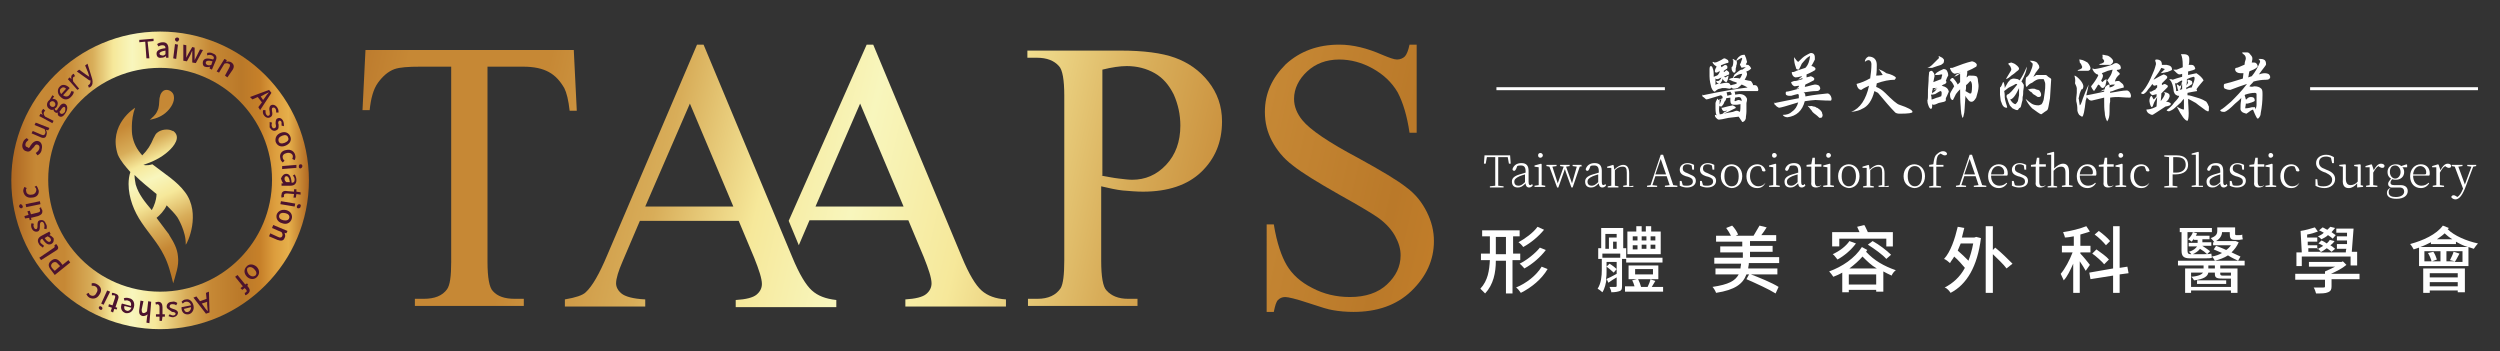 <?xml version="1.0" encoding="utf-8"?>
<!-- Generator: Adobe Illustrator 21.1.0, SVG Export Plug-In . SVG Version: 6.00 Build 0)  -->
<svg version="1.1" id="圖層_1" xmlns="http://www.w3.org/2000/svg" xmlns:xlink="http://www.w3.org/1999/xlink" x="0px" y="0px"
	 viewBox="0 0 420 59" style="enable-background:new 0 0 420 59;" xml:space="preserve">
<rect x="0" y="0" width="420" height="59" fill="#333333" stroke="none"/>
<style type="text/css">
	.st0{display:none;fill:#0F0205;}
	.st1{fill:url(#SVGID_1_);}
	.st2{fill:url(#SVGID_2_);}
	.st3{fill:url(#SVGID_3_);}
	.st4{fill:url(#SVGID_4_);}
	.st5{fill:url(#SVGID_5_);}
	.st6{fill:url(#SVGID_6_);}
	.st7{fill:url(#SVGID_7_);}
	.st8{fill:url(#SVGID_8_);}
	.st9{fill:#4C132E;}
	.st10{fill:#FFFFFF;}
	.st11{fill:none;stroke:#FFFFFF;stroke-width:0.5;stroke-miterlimit:10;}
</style>
<rect x="179.9" y="-180.9" transform="matrix(-1.836970e-16 1 -1 -1.836970e-16 240.003 -180.851)" class="st0" width="61.1" height="420.9"/>
<g>
	<g>
		<g>
			<linearGradient id="SVGID_1_" gradientUnits="userSpaceOnUse" x1="19.035" y1="13.383" x2="37.452" y2="53.333">
				<stop  offset="0" style="stop-color:#AE6722"/>
				<stop  offset="8.333330e-02" style="stop-color:#C68835"/>
				<stop  offset="0.179" style="stop-color:#C68835"/>
				<stop  offset="0.273" style="stop-color:#D8AD59"/>
				<stop  offset="0.342" style="stop-color:#F6E89A"/>
				<stop  offset="0.406" style="stop-color:#F8F6BD"/>
				<stop  offset="0.484" style="stop-color:#F6E89A"/>
				<stop  offset="0.587" style="stop-color:#D8AD59"/>
				<stop  offset="0.671" style="stop-color:#C68835"/>
				<stop  offset="0.772" style="stop-color:#BA7929"/>
				<stop  offset="0.834" style="stop-color:#C68029"/>
				<stop  offset="0.883" style="stop-color:#DC9D3D"/>
				<stop  offset="0.931" style="stop-color:#E6AF4B"/>
				<stop  offset="1" style="stop-color:#B06722"/>
			</linearGradient>
			<path class="st1" d="M31.1,32.3c-1.4-1.9-3.6-3.2-5.5-4.7c-1,0.3-1.5,0.1-1.5,0.1c1.5-0.5,3-1.2,4.2-2.3c0.9-0.8,2.2-2.4,0.8-3.4
				C29,22,29,22,29,22c-0.7-0.4-1.9-0.3-2.6,0.3c-0.3,0.2-0.4,0.6-0.6,0.9c-0.5,1.2-1,2-1.9,2.9c-0.9-1-1.5-2.1-1.7-3.5
				c0,0-0.3-2.4,0.5-4.5c0,0-4.6,2.8-2.9,7.9c0.5,1.1,1.3,2,2.1,2.9c-0.2,0.6-0.3,1.3-0.3,2c0,2.3,0.9,4.6,2.2,6.5
				c1.2,1.8,2.7,3.4,3.7,5.4c0.8,1.5,1.2,3.2,1.6,4.8c0.4-1.5,1-2.9,0.8-4.5c-0.1-1.3-0.7-2.4-1.4-3.5c-0.1-0.2-0.2-0.4-0.4-0.6
				c-0.6-0.8-1.2-1.6-1.8-2.4c0.5-0.4,1.3-1.2,1.7-2.1c0.7,0.7,1.3,1.3,1.8,2c0,0,1.5,2.4,1.4,4.6C31.5,40.9,33.8,35.9,31.1,32.3z
				 M25.8,34.7c-0.1,0.2-0.2,0.4-0.3,0.6c0,0,0,0,0,0c-1.1-1.3-2.2-2.6-2.7-4.3c-0.1-0.5-0.2-1.1-0.2-1.6c1.2,1.2,2.5,2.2,3.7,3.2
				C26.3,33,26.2,33.8,25.8,34.7z"/>
			<linearGradient id="SVGID_2_" gradientUnits="userSpaceOnUse" x1="23.881" y1="11.149" x2="42.298" y2="51.099">
				<stop  offset="0" style="stop-color:#AE6722"/>
				<stop  offset="8.333330e-02" style="stop-color:#C68835"/>
				<stop  offset="0.179" style="stop-color:#C68835"/>
				<stop  offset="0.273" style="stop-color:#D8AD59"/>
				<stop  offset="0.342" style="stop-color:#F6E89A"/>
				<stop  offset="0.406" style="stop-color:#F8F6BD"/>
				<stop  offset="0.484" style="stop-color:#F6E89A"/>
				<stop  offset="0.587" style="stop-color:#D8AD59"/>
				<stop  offset="0.671" style="stop-color:#C68835"/>
				<stop  offset="0.772" style="stop-color:#BA7929"/>
				<stop  offset="0.834" style="stop-color:#C68029"/>
				<stop  offset="0.883" style="stop-color:#DC9D3D"/>
				<stop  offset="0.931" style="stop-color:#E6AF4B"/>
				<stop  offset="1" style="stop-color:#B06722"/>
			</linearGradient>
			<path class="st2" d="M25.3,20.1c1-0.2,2-0.6,2.8-1.4c0.6-0.6,1.3-1.6,1.1-2.6c-0.1-0.6-0.7-1-1.2-1c-0.5,0-0.8,0.3-1,0.7
				c-0.1,0.2-0.1,0.4-0.2,0.7c-0.1,0.8,0,1.5-0.4,2.2c-0.3,0.7-0.8,1-1.3,1.5C25.1,20.2,25.2,20.1,25.3,20.1z"/>
		</g>
	</g>
	<g>
		<g>
			<linearGradient id="SVGID_3_" gradientUnits="userSpaceOnUse" x1="45.362" y1="21.367" x2="281.343" y2="75.281">
				<stop  offset="0" style="stop-color:#AE6722"/>
				<stop  offset="8.333330e-02" style="stop-color:#C68835"/>
				<stop  offset="0.179" style="stop-color:#C68835"/>
				<stop  offset="0.273" style="stop-color:#D8AD59"/>
				<stop  offset="0.342" style="stop-color:#F6E89A"/>
				<stop  offset="0.406" style="stop-color:#F8F6BD"/>
				<stop  offset="0.484" style="stop-color:#F6E89A"/>
				<stop  offset="0.587" style="stop-color:#D8AD59"/>
				<stop  offset="0.671" style="stop-color:#C68835"/>
				<stop  offset="0.772" style="stop-color:#BA7929"/>
				<stop  offset="0.834" style="stop-color:#C68029"/>
				<stop  offset="0.883" style="stop-color:#DC9D3D"/>
				<stop  offset="0.931" style="stop-color:#E6AF4B"/>
				<stop  offset="1" style="stop-color:#B06722"/>
			</linearGradient>
			<path class="st3" d="M96.4,8.5l0.5,10.1h-1.2c-0.2-1.8-0.5-3-0.9-3.8c-0.7-1.2-1.5-2.1-2.6-2.7c-1.1-0.6-2.5-0.9-4.3-0.9h-6V44
				c0,2.6,0.3,4.3,0.9,4.9c0.8,0.9,2,1.3,3.7,1.3h1.5v1.2H69.7v-1.2h1.5c1.8,0,3.1-0.5,3.9-1.6c0.5-0.7,0.7-2.2,0.7-4.6V11.2h-5.2
				c-2,0-3.4,0.1-4.3,0.4c-1.1,0.4-2,1.2-2.8,2.3c-0.8,1.1-1.2,2.7-1.4,4.6h-1.2l0.5-10.1H96.4z"/>
			<linearGradient id="SVGID_4_" gradientUnits="userSpaceOnUse" x1="46.634" y1="15.799" x2="282.616" y2="69.713">
				<stop  offset="0" style="stop-color:#AE6722"/>
				<stop  offset="8.333330e-02" style="stop-color:#C68835"/>
				<stop  offset="0.179" style="stop-color:#C68835"/>
				<stop  offset="0.273" style="stop-color:#D8AD59"/>
				<stop  offset="0.342" style="stop-color:#F6E89A"/>
				<stop  offset="0.406" style="stop-color:#F8F6BD"/>
				<stop  offset="0.484" style="stop-color:#F6E89A"/>
				<stop  offset="0.587" style="stop-color:#D8AD59"/>
				<stop  offset="0.671" style="stop-color:#C68835"/>
				<stop  offset="0.772" style="stop-color:#BA7929"/>
				<stop  offset="0.834" style="stop-color:#C68029"/>
				<stop  offset="0.883" style="stop-color:#DC9D3D"/>
				<stop  offset="0.931" style="stop-color:#E6AF4B"/>
				<stop  offset="1" style="stop-color:#B06722"/>
			</linearGradient>
			<path class="st4" d="M136.4,48.8c-1-0.9-2.1-2.7-3.3-5.6L118.2,7.5h-1.1L102,42.9c-1.3,3.1-2.5,5.2-3.6,6.2
				c-0.5,0.5-1.7,0.9-3.5,1.2v1.2h13.5v-1.2c-2.1-0.1-3.4-0.5-4-1c-0.6-0.5-0.9-1.1-0.9-1.7c0-0.8,0.4-2.1,1.1-3.7l2.9-6.8h16.6
				l2.6,6.2c0.8,2,1.3,3.5,1.3,4.4c0,0.7-0.3,1.3-0.9,1.8c-0.6,0.5-1.8,0.8-3.5,0.9v1.2h16.9v-1.2C138.7,50.2,137.4,49.7,136.4,48.8
				z M108.4,34.7l7.5-17.3l7.3,17.3H108.4z"/>
			<linearGradient id="SVGID_5_" gradientUnits="userSpaceOnUse" x1="48.762" y1="6.486" x2="284.743" y2="60.4">
				<stop  offset="0" style="stop-color:#AE6722"/>
				<stop  offset="8.333330e-02" style="stop-color:#C68835"/>
				<stop  offset="0.179" style="stop-color:#C68835"/>
				<stop  offset="0.273" style="stop-color:#D8AD59"/>
				<stop  offset="0.342" style="stop-color:#F6E89A"/>
				<stop  offset="0.406" style="stop-color:#F8F6BD"/>
				<stop  offset="0.484" style="stop-color:#F6E89A"/>
				<stop  offset="0.587" style="stop-color:#D8AD59"/>
				<stop  offset="0.671" style="stop-color:#C68835"/>
				<stop  offset="0.772" style="stop-color:#BA7929"/>
				<stop  offset="0.834" style="stop-color:#C68029"/>
				<stop  offset="0.883" style="stop-color:#DC9D3D"/>
				<stop  offset="0.931" style="stop-color:#E6AF4B"/>
				<stop  offset="1" style="stop-color:#B06722"/>
			</linearGradient>
			<path class="st5" d="M164.9,48.8c-1-0.9-2.1-2.7-3.3-5.6L146.7,7.5h-1.1l-13.1,29.6l1.7,4.1l1.8-4.2h16.6l2.6,6.2
				c0.8,2,1.3,3.5,1.3,4.4c0,0.7-0.3,1.3-0.9,1.8c-0.6,0.5-1.8,0.8-3.5,0.9v1.2H169v-1.2C167.3,50.2,165.9,49.7,164.9,48.8z
				 M137,34.7l7.5-17.3l7.3,17.3H137z"/>
			<linearGradient id="SVGID_6_" gradientUnits="userSpaceOnUse" x1="50.309" y1="-0.288" x2="286.291" y2="53.625">
				<stop  offset="0" style="stop-color:#AE6722"/>
				<stop  offset="8.333330e-02" style="stop-color:#C68835"/>
				<stop  offset="0.179" style="stop-color:#C68835"/>
				<stop  offset="0.273" style="stop-color:#D8AD59"/>
				<stop  offset="0.342" style="stop-color:#F6E89A"/>
				<stop  offset="0.406" style="stop-color:#F8F6BD"/>
				<stop  offset="0.484" style="stop-color:#F6E89A"/>
				<stop  offset="0.587" style="stop-color:#D8AD59"/>
				<stop  offset="0.671" style="stop-color:#C68835"/>
				<stop  offset="0.772" style="stop-color:#BA7929"/>
				<stop  offset="0.834" style="stop-color:#C68029"/>
				<stop  offset="0.883" style="stop-color:#DC9D3D"/>
				<stop  offset="0.931" style="stop-color:#E6AF4B"/>
				<stop  offset="1" style="stop-color:#B06722"/>
			</linearGradient>
			<path class="st6" d="M185,31.3v12.5c0,2.7,0.3,4.4,0.9,5c0.8,0.9,2,1.4,3.6,1.4h1.6v1.2h-18.4v-1.2h1.6c1.8,0,3.1-0.6,3.9-1.8
				c0.4-0.7,0.6-2.2,0.6-4.7V16.1c0-2.7-0.3-4.4-0.9-5c-0.8-0.9-2-1.4-3.7-1.4h-1.6V8.5h15.7c3.8,0,6.9,0.4,9.1,1.2
				c2.2,0.8,4.1,2.1,5.6,4c1.5,1.9,2.3,4.1,2.3,6.7c0,3.5-1.2,6.3-3.5,8.5c-2.3,2.2-5.6,3.3-9.8,3.3c-1,0-2.2-0.1-3.4-0.2
				C187.6,31.9,186.3,31.6,185,31.3z M185,29.5c1.1,0.2,2.1,0.4,3,0.5c0.9,0.1,1.6,0.2,2.2,0.2c2.2,0,4.1-0.8,5.7-2.5
				c1.6-1.7,2.4-3.9,2.4-6.6c0-1.9-0.4-3.6-1.1-5.2c-0.8-1.6-1.8-2.8-3.2-3.6c-1.4-0.8-3-1.2-4.7-1.2c-1.1,0-2.5,0.2-4.1,0.6V29.5z"
				/>
			<linearGradient id="SVGID_7_" gradientUnits="userSpaceOnUse" x1="52.42" y1="-9.528" x2="288.402" y2="44.385">
				<stop  offset="0" style="stop-color:#AE6722"/>
				<stop  offset="8.333330e-02" style="stop-color:#C68835"/>
				<stop  offset="0.179" style="stop-color:#C68835"/>
				<stop  offset="0.273" style="stop-color:#D8AD59"/>
				<stop  offset="0.342" style="stop-color:#F6E89A"/>
				<stop  offset="0.406" style="stop-color:#F8F6BD"/>
				<stop  offset="0.484" style="stop-color:#F6E89A"/>
				<stop  offset="0.587" style="stop-color:#D8AD59"/>
				<stop  offset="0.671" style="stop-color:#C68835"/>
				<stop  offset="0.772" style="stop-color:#BA7929"/>
				<stop  offset="0.834" style="stop-color:#C68029"/>
				<stop  offset="0.883" style="stop-color:#DC9D3D"/>
				<stop  offset="0.931" style="stop-color:#E6AF4B"/>
				<stop  offset="1" style="stop-color:#B06722"/>
			</linearGradient>
			<path class="st7" d="M238,7.5v14.8h-1.2c-0.4-2.8-1.1-5.1-2-6.8c-1-1.7-2.4-3-4.2-4c-1.8-1-3.7-1.5-5.6-1.5c-2.2,0-4,0.7-5.4,2
				c-1.4,1.3-2.2,2.9-2.2,4.6c0,1.3,0.5,2.5,1.4,3.6c1.3,1.6,4.4,3.7,9.3,6.3c4,2.2,6.7,3.8,8.2,5c1.5,1.1,2.6,2.5,3.4,4.1
				c0.8,1.6,1.2,3.2,1.2,4.9c0,3.2-1.3,6-3.8,8.4c-2.5,2.4-5.8,3.5-9.7,3.5c-1.2,0-2.4-0.1-3.5-0.3c-0.7-0.1-2-0.5-4.1-1.2
				c-2.1-0.7-3.4-1-3.9-1c-0.5,0-0.9,0.2-1.2,0.5c-0.3,0.3-0.5,1-0.7,2h-1.2V37.7h1.2c0.5,3.1,1.3,5.4,2.2,6.9
				c0.9,1.5,2.3,2.8,4.3,3.8c1.9,1,4,1.5,6.3,1.5c2.6,0,4.7-0.7,6.2-2.1c1.5-1.4,2.3-3,2.3-4.9c0-1.1-0.3-2.1-0.9-3.2
				c-0.6-1.1-1.5-2.1-2.7-3c-0.8-0.6-3.1-2-6.7-4c-3.7-2.1-6.3-3.7-7.8-4.9c-1.6-1.2-2.7-2.6-3.5-4.1c-0.8-1.5-1.2-3.1-1.2-4.9
				c0-3.1,1.2-5.7,3.5-8c2.4-2.2,5.4-3.3,9-3.3c2.3,0,4.7,0.6,7.2,1.7c1.2,0.5,2,0.8,2.5,0.8c0.5,0,1-0.2,1.3-0.5
				c0.3-0.3,0.6-1,0.8-2H238z"/>
		</g>
	</g>
	<g>
		<g>
			<linearGradient id="SVGID_8_" gradientUnits="userSpaceOnUse" x1="1.889" y1="30.241" x2="51.948" y2="30.241">
				<stop  offset="0" style="stop-color:#AE6722"/>
				<stop  offset="8.333330e-02" style="stop-color:#C68835"/>
				<stop  offset="0.179" style="stop-color:#C68835"/>
				<stop  offset="0.273" style="stop-color:#D8AD59"/>
				<stop  offset="0.342" style="stop-color:#F6E89A"/>
				<stop  offset="0.406" style="stop-color:#F8F6BD"/>
				<stop  offset="0.484" style="stop-color:#F6E89A"/>
				<stop  offset="0.587" style="stop-color:#D8AD59"/>
				<stop  offset="0.671" style="stop-color:#C68835"/>
				<stop  offset="0.772" style="stop-color:#BA7929"/>
				<stop  offset="0.834" style="stop-color:#C68029"/>
				<stop  offset="0.883" style="stop-color:#DC9D3D"/>
				<stop  offset="0.931" style="stop-color:#E6AF4B"/>
				<stop  offset="1" style="stop-color:#B06722"/>
			</linearGradient>
			<path class="st8" d="M26.9,55.3c-13.8,0-25-11.2-25-25c0-13.8,11.2-25,25-25s25,11.2,25,25C51.9,44,40.7,55.3,26.9,55.3z
				 M26.9,11.4c-10.4,0-18.8,8.4-18.8,18.8c0,10.4,8.4,18.8,18.8,18.8c10.4,0,18.8-8.4,18.8-18.8C45.7,19.9,37.3,11.4,26.9,11.4z"/>
		</g>
	</g>
	<g>
		<path class="st9" d="M24.4,7l-1,0.1l0-0.4l2.4-0.2l0,0.4l-1,0.1l0.3,2.8l-0.5,0L24.4,7z"/>
		<path class="st9" d="M26.3,9c0-0.5,0.5-0.8,1.5-0.9c0-0.3-0.1-0.5-0.5-0.5c-0.3,0-0.5,0.1-0.7,0.2l-0.2-0.4c0.3-0.2,0.6-0.3,1-0.3
			c0.6,0,0.9,0.4,0.9,1.1l0,1.5l-0.4,0l0-0.3l0,0c-0.2,0.2-0.5,0.3-0.8,0.3C26.6,9.8,26.3,9.5,26.3,9z M27.8,9.1l0-0.6
			c-0.7,0.1-1,0.3-1,0.5c0,0.2,0.2,0.3,0.4,0.3C27.4,9.4,27.6,9.3,27.8,9.1z"/>
		<path class="st9" d="M29.4,7.4l0.5,0.1l-0.3,2.4l-0.5-0.1L29.4,7.4z M29.4,6.6c0-0.2,0.2-0.3,0.4-0.3c0.2,0,0.3,0.2,0.3,0.3
			C30,6.9,29.9,7,29.7,7C29.5,6.9,29.4,6.8,29.4,6.6z"/>
		<path class="st9" d="M30.8,7.5l0.5,0.1l0,1.4c0,0.2,0,0.5,0,0.7l0,0c0.1-0.2,0.2-0.4,0.3-0.6l0.7-1.2L32.7,8l0,1.4
			c0,0.2,0,0.5,0,0.7l0,0c0.1-0.2,0.2-0.4,0.3-0.6l0.6-1.2l0.5,0.1l-1.2,2.2l-0.6-0.1l0-1.3c0-0.2,0-0.5,0-0.7l0,0
			c-0.1,0.2-0.2,0.4-0.3,0.7l-0.6,1.1l-0.6-0.1L30.8,7.5z"/>
		<path class="st9" d="M34.1,10.3c0.2-0.5,0.7-0.6,1.7-0.3C36,9.8,36,9.5,35.6,9.3c-0.2-0.1-0.5-0.1-0.8,0l0-0.4
			c0.3-0.1,0.7-0.1,1,0.1c0.6,0.2,0.7,0.7,0.4,1.3l-0.6,1.4l-0.4-0.2l0.1-0.3l0,0c-0.3,0.1-0.6,0.1-0.9,0
			C34.1,11.1,34,10.7,34.1,10.3z M35.5,10.9l0.2-0.6c-0.7-0.2-1-0.1-1.1,0.1c-0.1,0.2,0,0.4,0.2,0.5C35,11,35.2,11,35.5,10.9z"/>
		<path class="st9" d="M37.7,9.9l0.4,0.2l-0.1,0.3l0,0c0.3-0.1,0.6-0.1,0.9,0.1c0.4,0.3,0.5,0.7,0.2,1.2L38.2,13l-0.4-0.3l0.7-1.3
			c0.2-0.4,0.2-0.6-0.1-0.7c-0.2-0.1-0.4-0.1-0.7,0l-0.9,1.5L36.4,12L37.7,9.9z"/>
		<path class="st9" d="M44,17.2l-0.7-0.9l-0.9,0.4L42,16.3l3.2-1.2l0.4,0.5l-1.9,2.9L43.4,18L44,17.2z M44.2,16.8l0.3-0.4
			c0.2-0.3,0.4-0.6,0.7-0.9l0,0c-0.4,0.2-0.7,0.3-1,0.5l-0.4,0.2L44.2,16.8z"/>
		<path class="st9" d="M44.2,18.5l0.4,0c0,0.3,0,0.5,0.1,0.7c0.2,0.3,0.3,0.3,0.5,0.2c0.2-0.1,0.1-0.4,0.1-0.7
			c-0.1-0.3-0.1-0.8,0.2-1c0.3-0.2,0.8-0.1,1.1,0.4c0.2,0.3,0.2,0.6,0.2,0.8l-0.4,0c0-0.2,0-0.4-0.1-0.6c-0.1-0.2-0.3-0.3-0.5-0.2
			c-0.2,0.1-0.1,0.4-0.1,0.6c0.1,0.4,0.1,0.8-0.3,1c-0.3,0.2-0.8,0.1-1.1-0.4C44.2,19.2,44.1,18.8,44.2,18.5z"/>
		<path class="st9" d="M45.3,20.5l0.4,0.1c-0.1,0.3-0.1,0.5,0,0.7c0.1,0.3,0.3,0.3,0.5,0.2c0.2-0.1,0.2-0.4,0.1-0.7
			c0-0.3,0-0.8,0.3-0.9c0.4-0.2,0.8,0,1,0.5c0.1,0.3,0.1,0.6,0.1,0.8l-0.4-0.1c0-0.2,0-0.4,0-0.6c-0.1-0.2-0.3-0.3-0.4-0.2
			c-0.2,0.1-0.2,0.4-0.1,0.6c0,0.4,0.1,0.8-0.4,1c-0.4,0.2-0.8,0-1.1-0.5C45.3,21.2,45.3,20.8,45.3,20.5z"/>
		<path class="st9" d="M47.2,22.3c0.8-0.3,1.4,0.1,1.6,0.7c0.2,0.6-0.1,1.2-0.9,1.5c-0.8,0.3-1.4-0.1-1.6-0.7
			C46.2,23.2,46.4,22.6,47.2,22.3z M47.8,24c0.5-0.2,0.8-0.5,0.6-0.9c-0.1-0.4-0.5-0.5-1-0.3c-0.5,0.2-0.7,0.5-0.6,0.9
			C46.9,24.1,47.3,24.2,47.8,24z"/>
		<path class="st9" d="M48.1,25.2c0.8-0.2,1.4,0.3,1.5,0.9c0.1,0.3,0,0.6-0.1,0.8l-0.4-0.2c0.1-0.2,0.1-0.3,0.1-0.5
			c-0.1-0.4-0.5-0.6-1-0.5c-0.5,0.1-0.8,0.4-0.7,0.8c0,0.2,0.2,0.4,0.3,0.5l-0.3,0.3c-0.2-0.2-0.4-0.4-0.4-0.7
			C46.9,25.9,47.3,25.3,48.1,25.2z"/>
		<path class="st9" d="M49.8,27.7l0,0.5l-2.4,0.2l0-0.5L49.8,27.7z M50.5,27.6c0.2,0,0.3,0.1,0.3,0.3c0,0.2-0.1,0.3-0.3,0.4
			c-0.2,0-0.3-0.1-0.3-0.3C50.2,27.7,50.3,27.6,50.5,27.6z"/>
		<path class="st9" d="M48.1,29.2c0.5,0,0.8,0.4,0.9,1.5c0.3,0,0.5-0.1,0.5-0.5c0-0.3-0.1-0.5-0.3-0.7l0.3-0.2
			c0.2,0.3,0.3,0.6,0.3,1c0,0.6-0.4,0.9-1,0.9l-1.5,0l0-0.4l0.3,0v0c-0.2-0.2-0.3-0.5-0.4-0.8C47.4,29.5,47.7,29.2,48.1,29.2z
			 M48.1,30.6l0.6,0c-0.1-0.7-0.3-1-0.6-1c-0.2,0-0.3,0.2-0.3,0.4C47.8,30.3,47.9,30.4,48.1,30.6z"/>
		<path class="st9" d="M48.2,32.1l1.2,0.1l0-0.4l0.4,0l0,0.4l0.7,0.1l0,0.4l-0.7-0.1l-0.1,0.6l-0.4,0l0.1-0.6l-1.2-0.1
			c-0.3,0-0.5,0.1-0.5,0.3c0,0.1,0,0.2,0,0.3l-0.4,0.1c0-0.1-0.1-0.3,0-0.5C47.3,32.2,47.7,32,48.2,32.1z"/>
		<path class="st9" d="M49.6,34.2l-0.1,0.5l-2.4-0.4l0.1-0.5L49.6,34.2z M50.3,34.3c0.2,0,0.3,0.2,0.2,0.4c0,0.2-0.2,0.3-0.4,0.3
			c-0.2,0-0.3-0.2-0.2-0.4C50,34.4,50.1,34.3,50.3,34.3z"/>
		<path class="st9" d="M48.1,35.3c0.8,0.2,1.1,0.9,0.9,1.5c-0.2,0.6-0.8,1-1.6,0.7c-0.8-0.2-1.1-0.9-0.9-1.5
			C46.7,35.5,47.3,35.1,48.1,35.3z M47.6,37c0.5,0.1,0.9,0,1-0.4c0.1-0.4-0.2-0.7-0.7-0.8c-0.5-0.1-0.9,0-1,0.4
			C46.8,36.6,47.1,36.9,47.6,37z"/>
		<path class="st9" d="M48.3,38.8l-0.2,0.4l-0.3-0.1l0,0c0.1,0.3,0.2,0.6,0,0.9c-0.2,0.5-0.6,0.5-1.2,0.3l-1.4-0.6l0.2-0.5l1.3,0.6
			c0.4,0.2,0.6,0.1,0.7-0.1c0.1-0.2,0.1-0.4-0.1-0.7l-1.6-0.7l0.2-0.5L48.3,38.8z"/>
		<path class="st9" d="M43.1,44.8c0.6,0.6,0.5,1.3,0.1,1.7C42.8,47,42,47,41.5,46.5c-0.6-0.6-0.5-1.3-0.1-1.7
			C41.8,44.3,42.5,44.3,43.1,44.8z M41.8,46.1c0.4,0.4,0.8,0.4,1.1,0.2c0.3-0.3,0.2-0.7-0.2-1.1c-0.4-0.4-0.8-0.4-1.1-0.2
			C41.4,45.3,41.5,45.7,41.8,46.1z"/>
		<path class="st9" d="M41.1,49.2c0.1,0,0.2-0.1,0.2-0.1c0.2-0.1,0.2-0.3,0-0.5l-0.2-0.2l-0.4,0.3l-0.3-0.3l0.4-0.3l-1.3-1.6
			l0.4-0.3l1.3,1.6l0.3-0.2l0.2,0.3L41.5,48l0.2,0.2c0.3,0.4,0.4,0.8-0.1,1.2c-0.1,0.1-0.3,0.2-0.4,0.2L41.1,49.2z"/>
		<path class="st9" d="M33.6,50.6l1.1-0.4l-0.1-1l0.5-0.2l0.1,3.5l-0.6,0.2L32.5,50l0.5-0.2L33.6,50.6z M33.9,51l0.3,0.4
			c0.2,0.3,0.4,0.6,0.7,0.9l0,0c0-0.4-0.1-0.8-0.1-1.1l0-0.5L33.9,51z"/>
		<path class="st9" d="M32.5,51.3c0.2,0.8-0.3,1.4-0.8,1.5c-0.6,0.1-1.1-0.2-1.2-0.9c0-0.1,0-0.2,0-0.3l1.6-0.3
			c-0.1-0.4-0.5-0.7-0.9-0.6c-0.2,0-0.4,0.2-0.5,0.3l-0.2-0.3c0.2-0.2,0.4-0.4,0.8-0.4C31.7,50.2,32.3,50.5,32.5,51.3z M30.9,51.9
			c0.1,0.4,0.3,0.6,0.7,0.5c0.3-0.1,0.5-0.4,0.5-0.8L30.9,51.9z"/>
		<path class="st9" d="M29.8,50.9l-0.2,0.4c-0.2-0.2-0.5-0.2-0.7-0.2c-0.3,0-0.4,0.2-0.4,0.4c0,0.2,0.3,0.3,0.6,0.4
			c0.3,0.1,0.7,0.2,0.8,0.6c0,0.4-0.3,0.7-0.8,0.8c-0.3,0-0.6-0.1-0.8-0.2l0.2-0.3c0.2,0.1,0.4,0.2,0.6,0.2c0.3,0,0.4-0.2,0.4-0.3
			c0-0.2-0.3-0.3-0.6-0.3C28.4,52,28,51.9,28,51.5c0-0.4,0.3-0.8,0.9-0.8C29.2,50.6,29.5,50.7,29.8,50.9z"/>
		<path class="st9" d="M27.3,51.6l0,1.2l0.4,0l0,0.4l-0.4,0l-0.1,0.7l-0.4,0l0-0.7l-0.6,0l0-0.4l0.6,0l0-1.2c0-0.3-0.1-0.4-0.3-0.5
			c-0.1,0-0.2,0-0.3,0.1l-0.1-0.4c0.1,0,0.3-0.1,0.5-0.1C27.1,50.7,27.3,51.1,27.3,51.6z"/>
		<path class="st9" d="M25.1,54.3l-0.5-0.1l0.1-0.9l0.1-0.5c-0.2,0.2-0.5,0.3-0.8,0.3c-0.5-0.1-0.7-0.4-0.6-1.1l0.2-1.5l0.5,0.1
			L23.8,52c0,0.4,0.1,0.6,0.3,0.6c0.2,0,0.4-0.1,0.6-0.3l0.2-1.7l0.5,0.1L25.1,54.3z"/>
		<path class="st9" d="M22.5,51.6c-0.2,0.8-0.8,1.1-1.4,1c-0.6-0.2-0.9-0.7-0.7-1.4c0-0.1,0.1-0.2,0.1-0.2l1.5,0.4
			c0.1-0.5-0.1-0.8-0.5-0.9c-0.2-0.1-0.4,0-0.6,0l-0.1-0.4c0.3-0.1,0.6-0.1,0.9,0C22.3,50.2,22.7,50.8,22.5,51.6z M20.9,51.4
			c-0.1,0.4,0,0.7,0.4,0.8c0.3,0.1,0.6-0.1,0.8-0.5L20.9,51.4z"/>
		<path class="st9" d="M19.8,50.4l-0.4,1.2l0.3,0.1L19.6,52l-0.4-0.1L19,52.5l-0.4-0.2l0.2-0.6l-0.6-0.2l0.1-0.4l0.6,0.2l0.4-1.2
			c0.1-0.3,0.1-0.5-0.2-0.5c-0.1,0-0.2,0-0.3,0l0-0.4c0.1,0,0.3,0,0.5,0.1C20,49.5,20,49.9,19.8,50.4z"/>
		<path class="st9" d="M17.2,51.9c-0.1,0.2-0.3,0.2-0.4,0.1c-0.2-0.1-0.2-0.2-0.2-0.4c0.1-0.2,0.3-0.2,0.4-0.1
			C17.2,51.6,17.2,51.7,17.2,51.9z M17.4,51.2L17,51l1-2.2l0.5,0.2L17.4,51.2z"/>
		<path class="st9" d="M16.7,49.5c-0.4,0.7-1.1,0.8-1.7,0.5c-0.3-0.2-0.4-0.4-0.5-0.6l0.4-0.2c0.1,0.2,0.1,0.3,0.3,0.4
			c0.4,0.2,0.8,0.1,1-0.4c0.3-0.4,0.2-0.9-0.2-1.1c-0.2-0.1-0.4-0.1-0.6-0.1l0-0.4c0.3-0.1,0.6,0,0.8,0.1
			C17,48.1,17.2,48.8,16.7,49.5z"/>
		<path class="st9" d="M9.2,46.2l-0.6-0.8c-0.5-0.6-0.6-1.1,0-1.6c0.6-0.5,1.1-0.3,1.6,0.3l0.3,0.4l1-0.8l0.3,0.4L9.2,46.2z
			 M9.8,44.4c-0.3-0.4-0.6-0.5-1-0.2c-0.3,0.3-0.3,0.6,0.1,1l0.3,0.3l0.9-0.8L9.8,44.4z"/>
		<path class="st9" d="M9.4,42.1l-2.5,1.6l-0.3-0.4l2.5-1.7c0.1-0.1,0.1-0.2,0.1-0.2c0,0,0,0-0.1-0.1l0.3-0.3c0.1,0,0.1,0.1,0.2,0.2
			C9.9,41.6,9.8,41.9,9.4,42.1z"/>
		<path class="st9" d="M8.6,41c-0.5,0.2-0.9,0-1.5-0.9c-0.3,0.1-0.4,0.3-0.3,0.7C7,41,7.2,41.1,7.4,41.3l-0.2,0.3
			c-0.3-0.2-0.6-0.4-0.7-0.7c-0.3-0.5-0.1-1,0.5-1.3l1.3-0.7l0.2,0.4l-0.2,0.2l0,0c0.3,0.1,0.5,0.3,0.7,0.5C9.1,40.4,9,40.8,8.6,41z
			 M8,39.7l-0.5,0.3c0.4,0.6,0.7,0.7,0.9,0.6c0.2-0.1,0.2-0.3,0.1-0.5C8.4,39.9,8.2,39.8,8,39.7z"/>
		<path class="st9" d="M7.8,38.5l-0.4-0.1c0.1-0.3,0.1-0.5,0-0.8c-0.1-0.3-0.3-0.4-0.5-0.3c-0.2,0.1-0.2,0.4-0.2,0.7
			c0,0.3,0,0.8-0.4,0.9c-0.4,0.1-0.8-0.1-1-0.6c-0.1-0.3-0.1-0.6,0-0.8l0.4,0.1c-0.1,0.2-0.1,0.4,0,0.6c0.1,0.3,0.3,0.3,0.4,0.3
			c0.2-0.1,0.2-0.3,0.2-0.6c0-0.4,0-0.8,0.4-0.9c0.4-0.1,0.8,0,1,0.6C7.9,37.8,7.9,38.2,7.8,38.5z"/>
		<path class="st9" d="M6.4,36.3l-1.2,0.3l0.1,0.3L5,37l-0.1-0.4l-0.7,0.1l-0.1-0.4l0.7-0.2l-0.2-0.6l0.4-0.1l0.2,0.6l1.2-0.3
			c0.3-0.1,0.4-0.2,0.3-0.5c0-0.1-0.1-0.2-0.1-0.2l0.3-0.2C6.9,35,7,35.2,7.1,35.3C7.2,35.9,6.9,36.1,6.4,36.3z"/>
		<path class="st9" d="M3.6,35c-0.2,0-0.3-0.1-0.4-0.3c0-0.2,0.1-0.3,0.2-0.4c0.2,0,0.3,0.1,0.4,0.3C3.9,34.8,3.8,34.9,3.6,35z
			 M4.4,34.8l-0.1-0.5l2.4-0.5l0.1,0.5L4.4,34.8z"/>
		<path class="st9" d="M5.3,33.2c-0.8,0.1-1.3-0.4-1.4-1.1c0-0.3,0.1-0.5,0.2-0.7l0.4,0.2c-0.1,0.1-0.2,0.3-0.1,0.5
			c0,0.4,0.4,0.7,0.9,0.6c0.5,0,0.8-0.4,0.8-0.8c0-0.2-0.1-0.4-0.3-0.5l0.3-0.2c0.2,0.2,0.3,0.5,0.4,0.8C6.6,32.6,6.2,33.2,5.3,33.2
			z"/>
		<path class="st9" d="M6.3,26.1l-0.3-0.4c0.3-0.2,0.5-0.4,0.6-0.7c0.1-0.4,0-0.6-0.3-0.7c-0.3-0.1-0.4,0.1-0.6,0.4L5.4,25
			c-0.2,0.3-0.5,0.6-1,0.4c-0.5-0.1-0.8-0.7-0.6-1.3c0.1-0.4,0.3-0.7,0.7-0.9l0.3,0.3c-0.2,0.2-0.4,0.3-0.5,0.6
			c-0.1,0.3,0,0.6,0.3,0.6C4.8,25,5,24.8,5.1,24.5l0.3-0.4c0.3-0.3,0.6-0.5,1-0.4c0.5,0.1,0.8,0.7,0.6,1.4C7,25.5,6.7,25.9,6.3,26.1
			z"/>
		<path class="st9" d="M6.7,23l-1.4-0.6L5.5,22l1.4,0.6c0.4,0.2,0.6,0.1,0.7-0.2c0.1-0.2,0-0.4-0.1-0.7L5.8,21L6,20.6l2.3,0.9
			l-0.2,0.4l-0.4-0.1l0,0c0.2,0.3,0.2,0.6,0.1,0.9C7.7,23.2,7.3,23.3,6.7,23z"/>
		<path class="st9" d="M6.6,19.5l0.2-0.4l0.4,0.2l0,0C7,19,6.9,18.7,7.1,18.5c0.1-0.1,0.1-0.2,0.2-0.2l0.3,0.3
			c-0.1,0.1-0.1,0.1-0.2,0.2c-0.1,0.2-0.1,0.5,0.2,0.8L9,20.3l-0.2,0.4L6.6,19.5z"/>
		<path class="st9" d="M9.9,19.5c-0.2-0.1-0.2-0.3-0.2-0.6l0,0C9.5,19,9.4,19,9.2,18.8C9,18.7,9,18.5,9,18.4l0,0
			c-0.2,0.1-0.5,0.1-0.7-0.1c-0.5-0.3-0.5-0.9-0.2-1.3c0.1-0.1,0.2-0.2,0.3-0.3L8.8,16l0.3,0.2l-0.3,0.4c0.1,0,0.3,0,0.5,0.1
			C9.8,17,9.8,17.5,9.5,18c-0.1,0.1-0.2,0.2-0.3,0.2c0,0.1,0,0.2,0.1,0.3c0.1,0.1,0.3,0.1,0.4-0.2l0.3-0.4c0.3-0.5,0.7-0.6,1-0.4
			c0.4,0.3,0.4,0.9,0,1.5C10.7,19.5,10.3,19.8,9.9,19.5z M9.1,17.1c-0.3-0.2-0.5-0.1-0.7,0.1c-0.1,0.2-0.1,0.5,0.2,0.7
			C8.8,18,9.1,18,9.2,17.8C9.4,17.6,9.3,17.3,9.1,17.1z M10.9,18c-0.2-0.1-0.3,0-0.5,0.2l-0.2,0.3c-0.1,0.1-0.1,0.2-0.2,0.2
			c0,0.2,0.1,0.3,0.2,0.4c0.2,0.1,0.5,0,0.7-0.3C11,18.4,11,18.1,10.9,18z"/>
		<path class="st9" d="M10.2,16.3C9.6,15.8,9.6,15,10,14.6c0.4-0.5,1-0.4,1.5,0c0.1,0.1,0.1,0.1,0.2,0.2L10.6,16
			c0.4,0.3,0.8,0.3,1.1-0.1c0.1-0.2,0.2-0.3,0.3-0.6l0.4,0.1c0,0.3-0.2,0.6-0.4,0.8C11.5,16.8,10.8,16.9,10.2,16.3z M11.1,14.9
			c-0.3-0.3-0.6-0.3-0.9,0c-0.2,0.2-0.2,0.6,0.1,0.9L11.1,14.9z"/>
		<path class="st9" d="M11.4,13.3l0.3-0.3l0.3,0.3l0,0c-0.1-0.4,0-0.7,0.2-0.8c0.1-0.1,0.2-0.1,0.2-0.1l0.2,0.4
			c-0.1,0-0.1,0.1-0.2,0.1c-0.2,0.1-0.2,0.4-0.1,0.8l1,1.2L13,15.1L11.4,13.3z"/>
		<path class="st9" d="M15.5,13.3c0.1,0.5,0.1,1-0.3,1.3c-0.1,0.1-0.2,0.1-0.3,0.1l-0.1-0.4c0,0,0.1,0,0.2-0.1
			c0.2-0.2,0.2-0.4,0.2-0.7L15,13.5L12.9,12l0.4-0.3l1.1,0.8c0.2,0.1,0.4,0.3,0.6,0.4l0,0l-0.2-0.7L14.3,11l0.4-0.3L15.5,13.3z"/>
	</g>
</g>
<g>
	<path class="st10" d="M251.7,26.4c0,0.7,0,1.4,0,2.2V29c0,0.7,0,1.4,0,2.2l0.9,0.1v0.2h-2.3v-0.2l0.9-0.1c0-0.7,0-1.4,0-2.2v-0.4
		c0-0.7,0-1.5,0-2.2h-1.4l-0.2,1.1h-0.3l0.1-1.4h4.3l0.1,1.4h-0.3l-0.2-1.1H251.7z"/>
	<path class="st10" d="M257.5,31.2c-0.2,0.2-0.4,0.3-0.6,0.3c-0.4,0-0.6-0.3-0.6-0.7c-0.5,0.5-0.8,0.7-1.3,0.7c-0.6,0-1-0.3-1-1
		c0-0.5,0.3-0.9,1.3-1.2c0.3-0.1,0.7-0.2,1-0.3v-0.2c0-0.8-0.3-1-0.8-1c-0.2,0-0.4,0-0.6,0.1l-0.2,0.5c-0.1,0.2-0.2,0.3-0.3,0.3
		c-0.2,0-0.3-0.1-0.3-0.3c0.2-0.6,0.7-1,1.5-1c0.8,0,1.2,0.4,1.2,1.3v1.8c0,0.5,0.1,0.6,0.3,0.6c0.1,0,0.2-0.1,0.3-0.2L257.5,31.2z
		 M256.2,29.3c-0.3,0.1-0.7,0.2-0.9,0.3c-0.7,0.3-0.9,0.6-0.9,0.9c0,0.5,0.3,0.7,0.7,0.7c0.3,0,0.6-0.1,1.1-0.6V29.3z"/>
	<path class="st10" d="M259.6,31.2v0.2h-1.8v-0.2l0.7-0.1c0-0.4,0-1,0-1.4v-0.4c0-0.5,0-0.8,0-1.2l-0.7-0.1v-0.2l1.1-0.3l0.1,0.1
		l0,1v1.1c0,0.4,0,1,0,1.4L259.6,31.2z M258.4,26.1c0-0.3,0.2-0.4,0.4-0.4s0.4,0.2,0.4,0.4c0,0.2-0.2,0.4-0.4,0.4
		S258.4,26.4,258.4,26.1z"/>
	<path class="st10" d="M265.9,27.9l-0.5,0.1l-1.2,3.5H264c-0.6-1.7-0.9-2.4-1.1-3.1l-1.1,3.1h-0.2l-1.3-3.5l-0.5-0.1v-0.2h1.7v0.2
		l-0.7,0.1l0.9,2.8l1-2.8l-0.6-0.1v-0.2h1.6v0.2l-0.6,0.1l1,2.8l0.8-2.8l-0.7-0.1v-0.2h1.5V27.9z"/>
	<path class="st10" d="M269.8,31.2c-0.2,0.2-0.4,0.3-0.6,0.3c-0.4,0-0.6-0.3-0.6-0.7c-0.5,0.5-0.8,0.7-1.3,0.7c-0.6,0-1-0.3-1-1
		c0-0.5,0.3-0.9,1.3-1.2c0.3-0.1,0.7-0.2,1-0.3v-0.2c0-0.8-0.3-1-0.8-1c-0.2,0-0.4,0-0.6,0.1l-0.2,0.5c-0.1,0.2-0.2,0.3-0.3,0.3
		c-0.2,0-0.3-0.1-0.3-0.3c0.2-0.6,0.7-1,1.5-1c0.8,0,1.2,0.4,1.2,1.3v1.8c0,0.5,0.1,0.6,0.3,0.6c0.1,0,0.2-0.1,0.3-0.2L269.8,31.2z
		 M268.5,29.3c-0.3,0.1-0.7,0.2-0.9,0.3c-0.7,0.3-0.9,0.6-0.9,0.9c0,0.5,0.3,0.7,0.7,0.7c0.3,0,0.6-0.1,1.1-0.6V29.3z"/>
	<path class="st10" d="M274.4,31.2v0.2h-1.7v-0.2l0.6-0.1c0-0.4,0-1,0-1.4V29c0-0.8-0.2-1-0.7-1c-0.4,0-0.8,0.1-1.3,0.6v1.2
		c0,0.4,0,1,0,1.4l0.6,0.1v0.2h-1.8v-0.2l0.6-0.1c0-0.4,0-1,0-1.4v-0.4c0-0.5,0-0.8,0-1.2l-0.7,0v-0.2l1-0.3l0.1,0.1l0.1,0.7
		c0.5-0.5,1-0.8,1.5-0.8c0.6,0,1,0.4,1,1.4v0.8c0,0.4,0,1,0,1.4L274.4,31.2z"/>
	<path class="st10" d="M281.8,31.2v0.2h-2.1v-0.2l0.8-0.1l-0.5-1.5h-1.9l-0.5,1.5l0.8,0.1v0.2h-1.7v-0.2l0.6-0.1L279,26h0.4l1.7,5.1
		L281.8,31.2z M279.9,29.3l-0.9-2.6l-0.9,2.6H279.9z"/>
	<path class="st10" d="M283.9,29.3c0.8,0.3,1,0.6,1,1.1c0,0.6-0.5,1.1-1.5,1.1c-0.4,0-0.8-0.1-1.2-0.3l0-0.8h0.3l0.2,0.7
		c0.2,0.1,0.4,0.1,0.7,0.1c0.7,0,1-0.3,1-0.7c0-0.4-0.2-0.6-0.8-0.8l-0.4-0.1c-0.6-0.2-1-0.5-1-1.1c0-0.6,0.5-1.1,1.3-1.1
		c0.4,0,0.7,0.1,1.1,0.3l0,0.8h-0.3l-0.1-0.7c-0.2-0.1-0.4-0.2-0.7-0.2c-0.6,0-0.8,0.3-0.8,0.7c0,0.4,0.2,0.6,0.8,0.8L283.9,29.3z"
		/>
	<path class="st10" d="M287.3,29.3c0.8,0.3,1,0.6,1,1.1c0,0.6-0.5,1.1-1.5,1.1c-0.4,0-0.8-0.1-1.2-0.3l0-0.8h0.3l0.2,0.7
		c0.2,0.1,0.4,0.1,0.7,0.1c0.7,0,1-0.3,1-0.7c0-0.4-0.2-0.6-0.8-0.8l-0.4-0.1c-0.6-0.2-1-0.5-1-1.1c0-0.6,0.5-1.1,1.3-1.1
		c0.4,0,0.7,0.1,1.1,0.3l0,0.8h-0.3l-0.1-0.7c-0.2-0.1-0.4-0.2-0.7-0.2c-0.6,0-0.8,0.3-0.8,0.7c0,0.4,0.2,0.6,0.8,0.8L287.3,29.3z"
		/>
	<path class="st10" d="M289.1,29.6c0-1.3,0.9-2,1.8-2c0.9,0,1.8,0.7,1.8,2c0,1.3-0.9,2-1.8,2C290,31.5,289.1,30.9,289.1,29.6z
		 M292.1,29.6c0-1.1-0.5-1.7-1.2-1.7c-0.8,0-1.2,0.6-1.2,1.7c0,1.1,0.5,1.7,1.2,1.7C291.7,31.3,292.1,30.7,292.1,29.6z"/>
	<path class="st10" d="M296.6,30.7c-0.3,0.6-0.7,0.9-1.4,0.9c-1.1,0-1.8-0.8-1.8-2c0-1.3,0.9-2,1.8-2c0.7,0,1.2,0.4,1.4,1
		c0,0.2-0.1,0.2-0.3,0.2c-0.2,0-0.3-0.1-0.3-0.3l-0.2-0.5c-0.2-0.1-0.4-0.1-0.5-0.1c-0.8,0-1.3,0.6-1.3,1.7c0,1,0.6,1.7,1.4,1.7
		c0.5,0,0.9-0.2,1.2-0.6L296.6,30.7z"/>
	<path class="st10" d="M299,31.2v0.2h-1.8v-0.2l0.7-0.1c0-0.4,0-1,0-1.4v-0.4c0-0.5,0-0.8,0-1.2l-0.7-0.1v-0.2l1.1-0.3l0.1,0.1l0,1
		v1.1c0,0.4,0,1,0,1.4L299,31.2z M297.7,26.1c0-0.3,0.2-0.4,0.4-0.4c0.2,0,0.4,0.2,0.4,0.4c0,0.2-0.2,0.4-0.4,0.4
		C297.9,26.5,297.7,26.4,297.7,26.1z"/>
	<path class="st10" d="M303.3,31.2c-0.2,0.2-0.4,0.3-0.6,0.3c-0.4,0-0.6-0.3-0.6-0.7c-0.5,0.5-0.8,0.7-1.3,0.7c-0.6,0-1-0.3-1-1
		c0-0.5,0.3-0.9,1.3-1.2c0.3-0.1,0.7-0.2,1-0.3v-0.2c0-0.8-0.3-1-0.8-1c-0.2,0-0.4,0-0.6,0.1l-0.2,0.5c-0.1,0.2-0.2,0.3-0.3,0.3
		c-0.2,0-0.3-0.1-0.3-0.3c0.2-0.6,0.7-1,1.5-1c0.8,0,1.2,0.4,1.2,1.3v1.8c0,0.5,0.1,0.6,0.3,0.6c0.1,0,0.2-0.1,0.3-0.2L303.3,31.2z
		 M302,29.3c-0.3,0.1-0.7,0.2-0.9,0.3c-0.7,0.3-0.9,0.6-0.9,0.9c0,0.5,0.3,0.7,0.7,0.7c0.3,0,0.6-0.1,1.1-0.6V29.3z"/>
	<path class="st10" d="M305.9,31.2c-0.2,0.2-0.5,0.3-0.8,0.3c-0.6,0-0.9-0.3-0.8-0.9c0-0.2,0-0.3,0-0.6v-2h-0.8v-0.3l0.8-0.1
		l0.2-1.1h0.4l0,1.1h1.1V28h-1.1v2.6c0,0.5,0.2,0.7,0.5,0.7c0.2,0,0.4-0.1,0.6-0.2L305.9,31.2z"/>
	<path class="st10" d="M308.1,31.2v0.2h-1.8v-0.2l0.7-0.1c0-0.4,0-1,0-1.4v-0.4c0-0.5,0-0.8,0-1.2l-0.7-0.1v-0.2l1.1-0.3l0.1,0.1
		l0,1v1.1c0,0.4,0,1,0,1.4L308.1,31.2z M306.8,26.1c0-0.3,0.2-0.4,0.4-0.4s0.4,0.2,0.4,0.4c0,0.2-0.2,0.4-0.4,0.4
		S306.8,26.4,306.8,26.1z"/>
	<path class="st10" d="M308.8,29.6c0-1.3,0.9-2,1.8-2c0.9,0,1.8,0.7,1.8,2c0,1.3-0.9,2-1.8,2C309.7,31.5,308.8,30.9,308.8,29.6z
		 M311.8,29.6c0-1.1-0.5-1.7-1.2-1.7c-0.8,0-1.2,0.6-1.2,1.7c0,1.1,0.5,1.7,1.2,1.7C311.3,31.3,311.8,30.7,311.8,29.6z"/>
	<path class="st10" d="M317.3,31.2v0.2h-1.7v-0.2l0.6-0.1c0-0.4,0-1,0-1.4V29c0-0.8-0.2-1-0.7-1c-0.4,0-0.8,0.1-1.3,0.6v1.2
		c0,0.4,0,1,0,1.4l0.6,0.1v0.2H313v-0.2l0.6-0.1c0-0.4,0-1,0-1.4v-0.4c0-0.5,0-0.8,0-1.2l-0.7,0v-0.2l1-0.3l0.1,0.1l0.1,0.7
		c0.5-0.5,1-0.8,1.5-0.8c0.6,0,1,0.4,1,1.4v0.8c0,0.4,0,1,0,1.4L317.3,31.2z"/>
	<path class="st10" d="M319.8,29.6c0-1.3,0.9-2,1.8-2c0.9,0,1.8,0.7,1.8,2c0,1.3-0.9,2-1.8,2C320.7,31.5,319.8,30.9,319.8,29.6z
		 M322.9,29.6c0-1.1-0.5-1.7-1.2-1.7c-0.8,0-1.2,0.6-1.2,1.7c0,1.1,0.5,1.7,1.2,1.7C322.4,31.3,322.9,30.7,322.9,29.6z"/>
	<path class="st10" d="M324.8,27.6c0.1-0.8,0.2-1.4,0.6-1.7c0.3-0.3,0.7-0.5,1-0.5c0.3,0,0.6,0.1,0.7,0.4c0,0.2-0.1,0.3-0.4,0.3
		c-0.2,0-0.3-0.1-0.5-0.2l-0.2-0.1c-0.1,0.1-0.3,0.2-0.4,0.3c-0.2,0.3-0.3,0.8-0.3,1.6h1.2V28h-1.2v1.8c0,0.5,0,0.9,0,1.4l0.8,0.1
		v0.2h-2v-0.2l0.7-0.1c0-0.5,0-0.9,0-1.4V28h-0.7v-0.3L324.8,27.6z"/>
	<path class="st10" d="M333.7,31.2v0.2h-2.1v-0.2l0.8-0.1l-0.5-1.5H330l-0.5,1.5l0.8,0.1v0.2h-1.7v-0.2l0.6-0.1l1.7-5.1h0.4l1.7,5.1
		L333.7,31.2z M331.8,29.3l-0.9-2.6l-0.9,2.6H331.8z"/>
	<path class="st10" d="M334.5,29.5c0,1.1,0.6,1.7,1.4,1.7c0.5,0,0.9-0.2,1.2-0.5l0.1,0.1c-0.3,0.5-0.8,0.8-1.4,0.8
		c-1,0-1.8-0.7-1.8-2c0-1.2,0.8-2,1.8-2c0.9,0,1.5,0.6,1.5,1.5c0,0.2,0,0.3-0.1,0.4H334.5z M336.4,29.3c0.3,0,0.3-0.1,0.3-0.4
		c0-0.5-0.4-1-1-1c-0.6,0-1.1,0.5-1.2,1.4L336.4,29.3z"/>
	<path class="st10" d="M339.7,29.3c0.8,0.3,1,0.6,1,1.1c0,0.6-0.5,1.1-1.5,1.1c-0.4,0-0.8-0.1-1.2-0.3l0-0.8h0.3l0.2,0.7
		c0.2,0.1,0.4,0.1,0.7,0.1c0.7,0,1-0.3,1-0.7c0-0.4-0.2-0.6-0.8-0.8l-0.4-0.1c-0.6-0.2-1-0.5-1-1.1c0-0.6,0.5-1.1,1.3-1.1
		c0.4,0,0.7,0.1,1.1,0.3l0,0.8h-0.3l-0.1-0.7c-0.2-0.1-0.4-0.2-0.7-0.2c-0.6,0-0.8,0.3-0.8,0.7c0,0.4,0.2,0.6,0.8,0.8L339.7,29.3z"
		/>
	<path class="st10" d="M343.6,31.2c-0.2,0.2-0.5,0.3-0.8,0.3c-0.6,0-0.9-0.3-0.8-0.9c0-0.2,0-0.3,0-0.6v-2h-0.8v-0.3l0.8-0.1
		l0.2-1.1h0.4l0,1.1h1.1V28h-1.1v2.6c0,0.5,0.2,0.7,0.5,0.7c0.2,0,0.4-0.1,0.6-0.2L343.6,31.2z"/>
	<path class="st10" d="M348.2,31.2v0.2h-1.8v-0.2l0.6-0.1c0-0.4,0-1,0-1.4V29c0-0.8-0.3-1-0.7-1c-0.4,0-0.8,0.1-1.3,0.7v1.1
		c0,0.4,0,1,0,1.4l0.6,0.1v0.2H344v-0.2l0.6-0.1c0-0.4,0-1,0-1.4V26l-0.7,0v-0.2l1.1-0.3l0.1,0.1l0,1.1v1.6c0.5-0.5,1-0.8,1.5-0.8
		c0.6,0,1,0.4,1,1.4v0.8c0,0.4,0,1,0,1.4L348.2,31.2z"/>
	<path class="st10" d="M349.4,29.5c0,1.1,0.6,1.7,1.4,1.7c0.5,0,0.9-0.2,1.2-0.5l0.1,0.1c-0.3,0.5-0.8,0.8-1.4,0.8
		c-1,0-1.8-0.7-1.8-2c0-1.2,0.8-2,1.8-2c0.9,0,1.5,0.6,1.5,1.5c0,0.2,0,0.3-0.1,0.4H349.4z M351.3,29.3c0.3,0,0.3-0.1,0.3-0.4
		c0-0.5-0.4-1-1-1c-0.6,0-1.1,0.5-1.2,1.4L351.3,29.3z"/>
	<path class="st10" d="M355,31.2c-0.2,0.2-0.5,0.3-0.8,0.3c-0.6,0-0.9-0.3-0.8-0.9c0-0.2,0-0.3,0-0.6v-2h-0.8v-0.3l0.8-0.1l0.2-1.1
		h0.4l0,1.1h1.1V28h-1.1v2.6c0,0.5,0.2,0.7,0.5,0.7c0.2,0,0.4-0.1,0.6-0.2L355,31.2z"/>
	<path class="st10" d="M357.2,31.2v0.2h-1.8v-0.2l0.7-0.1c0-0.4,0-1,0-1.4v-0.4c0-0.5,0-0.8,0-1.2l-0.7-0.1v-0.2l1.1-0.3l0.1,0.1
		l0,1v1.1c0,0.4,0,1,0,1.4L357.2,31.2z M355.9,26.1c0-0.3,0.2-0.4,0.4-0.4s0.4,0.2,0.4,0.4c0,0.2-0.2,0.4-0.4,0.4
		S355.9,26.4,355.9,26.1z"/>
	<path class="st10" d="M361.1,30.7c-0.3,0.6-0.7,0.9-1.4,0.9c-1.1,0-1.8-0.8-1.8-2c0-1.3,0.9-2,1.8-2c0.7,0,1.2,0.4,1.4,1
		c0,0.2-0.1,0.2-0.3,0.2c-0.2,0-0.3-0.1-0.3-0.3l-0.2-0.5c-0.2-0.1-0.4-0.1-0.5-0.1c-0.8,0-1.3,0.6-1.3,1.7c0,1,0.6,1.7,1.4,1.7
		c0.5,0,0.9-0.2,1.2-0.6L361.1,30.7z"/>
	<path class="st10" d="M365,29.3c0,0.6,0,1.2,0,1.9l0.8,0.1v0.2h-2.2v-0.2l0.8-0.1c0-0.7,0-1.4,0-2.2v-0.4c0-0.7,0-1.5,0-2.2
		l-0.8-0.1v-0.2h2.1c1.3,0,1.9,0.6,1.9,1.6c0,0.9-0.6,1.6-2.2,1.6H365z M365.1,26.4c0,0.7,0,1.5,0,2.2V29h0.5c1.1,0,1.6-0.6,1.6-1.3
		c0-0.8-0.4-1.3-1.5-1.3H365.1z"/>
	<path class="st10" d="M370.1,31.2v0.2h-1.9v-0.2l0.7-0.1c0-0.4,0-1,0-1.4V26l-0.7,0v-0.2l1.1-0.3l0.1,0.1l0,1.1v3.1
		c0,0.4,0,0.9,0,1.4L370.1,31.2z"/>
	<path class="st10" d="M374.2,31.2c-0.2,0.2-0.4,0.3-0.6,0.3c-0.4,0-0.6-0.3-0.6-0.7c-0.5,0.5-0.8,0.7-1.3,0.7c-0.6,0-1-0.3-1-1
		c0-0.5,0.3-0.9,1.3-1.2c0.3-0.1,0.7-0.2,1-0.3v-0.2c0-0.8-0.3-1-0.8-1c-0.2,0-0.4,0-0.6,0.1l-0.2,0.5c-0.1,0.2-0.2,0.3-0.3,0.3
		c-0.2,0-0.3-0.1-0.3-0.3c0.2-0.6,0.7-1,1.5-1c0.8,0,1.2,0.4,1.2,1.3v1.8c0,0.5,0.1,0.6,0.3,0.6c0.1,0,0.2-0.1,0.3-0.2L374.2,31.2z
		 M373,29.3c-0.3,0.1-0.7,0.2-0.9,0.3c-0.7,0.3-0.9,0.6-0.9,0.9c0,0.5,0.3,0.7,0.7,0.7c0.3,0,0.6-0.1,1.1-0.6V29.3z"/>
	<path class="st10" d="M376.3,29.3c0.8,0.3,1,0.6,1,1.1c0,0.6-0.5,1.1-1.5,1.1c-0.4,0-0.8-0.1-1.2-0.3l0-0.8h0.3l0.2,0.7
		c0.2,0.1,0.4,0.1,0.7,0.1c0.7,0,1-0.3,1-0.7c0-0.4-0.2-0.6-0.8-0.8l-0.4-0.1c-0.6-0.2-1-0.5-1-1.1c0-0.6,0.5-1.1,1.3-1.1
		c0.4,0,0.7,0.1,1.1,0.3l0,0.8h-0.3l-0.1-0.7c-0.2-0.1-0.4-0.2-0.7-0.2c-0.6,0-0.8,0.3-0.8,0.7c0,0.4,0.2,0.6,0.8,0.8L376.3,29.3z"
		/>
	<path class="st10" d="M380.3,31.2c-0.2,0.2-0.5,0.3-0.8,0.3c-0.6,0-0.9-0.3-0.8-0.9c0-0.2,0-0.3,0-0.6v-2h-0.8v-0.3l0.8-0.1
		l0.2-1.1h0.4l0,1.1h1.1V28h-1.1v2.6c0,0.5,0.2,0.7,0.5,0.7c0.2,0,0.4-0.1,0.6-0.2L380.3,31.2z"/>
	<path class="st10" d="M382.4,31.2v0.2h-1.8v-0.2l0.7-0.1c0-0.4,0-1,0-1.4v-0.4c0-0.5,0-0.8,0-1.2l-0.7-0.1v-0.2l1.1-0.3l0.1,0.1
		l0,1v1.1c0,0.4,0,1,0,1.4L382.4,31.2z M381.1,26.1c0-0.3,0.2-0.4,0.4-0.4s0.4,0.2,0.4,0.4c0,0.2-0.2,0.4-0.4,0.4
		S381.1,26.4,381.1,26.1z"/>
	<path class="st10" d="M386.3,30.7c-0.3,0.6-0.7,0.9-1.4,0.9c-1.1,0-1.8-0.8-1.8-2c0-1.3,0.9-2,1.8-2c0.7,0,1.2,0.4,1.4,1
		c0,0.2-0.1,0.2-0.3,0.2c-0.2,0-0.3-0.1-0.3-0.3l-0.2-0.5c-0.2-0.1-0.4-0.1-0.5-0.1c-0.8,0-1.3,0.6-1.3,1.7c0,1,0.6,1.7,1.4,1.7
		c0.5,0,0.9-0.2,1.2-0.6L386.3,30.7z"/>
	<path class="st10" d="M390.8,28.5c1.1,0.4,1.5,0.9,1.5,1.6c0,0.9-0.8,1.5-1.8,1.5c-0.6,0-1.2-0.2-1.5-0.4l0-1.1h0.3l0.1,1
		c0.3,0.2,0.6,0.2,1,0.2c0.8,0,1.4-0.4,1.4-1.1c0-0.5-0.3-0.8-1.1-1.2l-0.3-0.1c-0.8-0.3-1.3-0.8-1.3-1.5c0-0.9,0.8-1.4,1.7-1.4
		c0.6,0,0.9,0.2,1.3,0.4l0,1h-0.3l-0.2-0.9c-0.2-0.1-0.5-0.2-0.8-0.2c-0.7,0-1.2,0.3-1.2,1c0,0.6,0.4,0.9,1,1.1L390.8,28.5z"/>
	<path class="st10" d="M397,31.2v0.2l-1,0.1l0-0.7c-0.4,0.5-0.9,0.8-1.4,0.8c-0.7,0-1.1-0.4-1-1.5l0-2.1l-0.6-0.1v-0.2l1-0.1
		l0.1,0.1l0,1.1V30c0,0.8,0.3,1.1,0.8,1.1c0.4,0,0.9-0.2,1.2-0.6l0-2.5l-0.6-0.1v-0.2l1-0.1l0.1,0.1l0,1.1v2.3L397,31.2z"/>
	<path class="st10" d="M398.8,28.6c0.3-0.6,0.7-1.1,1.2-1.1c0.3,0,0.5,0.1,0.6,0.3c0,0.3-0.1,0.4-0.4,0.4c-0.2,0-0.3-0.1-0.5-0.2
		l-0.1-0.1c-0.4,0.2-0.6,0.6-0.9,1.1v0.7c0,0.4,0,1,0,1.4l0.7,0.1v0.2h-1.9v-0.2l0.6-0.1c0-0.4,0-1,0-1.4v-0.4c0-0.5,0-0.8,0-1.2
		l-0.7,0v-0.2l1-0.3l0.1,0.1L398.8,28.6z"/>
	<path class="st10" d="M404.4,28.1l-0.8,0c0.2,0.2,0.3,0.5,0.3,0.8c0,0.8-0.6,1.3-1.4,1.3c-0.2,0-0.4,0-0.6-0.1
		c-0.2,0.2-0.3,0.4-0.3,0.6c0,0.2,0.1,0.4,0.6,0.4h1.1c0.8,0,1.2,0.4,1.2,1c0,0.7-0.6,1.3-1.9,1.3c-1.1,0-1.6-0.4-1.6-1
		c0-0.4,0.2-0.7,0.7-0.9c-0.3-0.1-0.5-0.3-0.5-0.6c0-0.3,0.2-0.5,0.5-0.9c-0.4-0.2-0.6-0.6-0.6-1.1c0-0.8,0.6-1.3,1.4-1.3
		c0.4,0,0.7,0.1,0.9,0.3l0.9-0.3l0.1,0.1V28.1z M402.1,31.5c-0.2,0-0.3,0-0.4,0c-0.3,0.2-0.4,0.5-0.4,0.8c0,0.6,0.5,0.8,1.2,0.8
		c0.9,0,1.4-0.4,1.4-0.9c0-0.4-0.2-0.7-0.8-0.7H402.1z M403.3,28.9c0-0.6-0.4-1.1-0.9-1.1c-0.6,0-0.9,0.4-0.9,1.1
		c0,0.6,0.4,1.1,0.9,1.1C402.9,30,403.3,29.5,403.3,28.9z"/>
	<path class="st10" d="M405.4,29.5c0,1.1,0.6,1.7,1.4,1.7c0.5,0,0.9-0.2,1.2-0.5l0.1,0.1c-0.3,0.5-0.8,0.8-1.4,0.8
		c-1,0-1.8-0.7-1.8-2c0-1.2,0.8-2,1.8-2c0.9,0,1.5,0.6,1.5,1.5c0,0.2,0,0.3-0.1,0.4H405.4z M407.3,29.3c0.3,0,0.3-0.1,0.3-0.4
		c0-0.5-0.4-1-1-1c-0.6,0-1.1,0.5-1.2,1.4L407.3,29.3z"/>
	<path class="st10" d="M410,28.6c0.3-0.6,0.7-1.1,1.2-1.1c0.3,0,0.5,0.1,0.6,0.3c0,0.3-0.1,0.4-0.4,0.4c-0.2,0-0.3-0.1-0.5-0.2
		l-0.1-0.1c-0.4,0.2-0.6,0.6-0.9,1.1v0.7c0,0.4,0,1,0,1.4l0.7,0.1v0.2h-1.9v-0.2l0.6-0.1c0-0.4,0-1,0-1.4v-0.4c0-0.5,0-0.8,0-1.2
		l-0.7,0v-0.2l1-0.3l0.1,0.1L410,28.6z"/>
	<path class="st10" d="M416,27.9l-0.5,0.1l-1.4,3.7c-0.5,1.2-1,1.8-1.6,1.8c-0.3,0-0.6-0.2-0.7-0.4c0.1-0.2,0.2-0.3,0.4-0.3
		c0.2,0,0.3,0.1,0.5,0.2l0.1,0.1c0.4-0.2,0.7-0.7,0.9-1.2l0.1-0.2l-1.4-3.7l-0.5-0.1v-0.2h1.8v0.2L413,28l1.1,3l1.1-3l-0.7-0.1v-0.2
		h1.5V27.9z"/>
</g>
<g>
	<path class="st10" d="M254.1,43.8v5.5H253v-5.5h-1.7c0,2-0.4,4-1.8,5.5c-0.2-0.2-0.6-0.6-0.8-0.8c1.3-1.4,1.5-3.1,1.6-4.8h-1.5
		v-1.1h1.5v-2.9h-1.3v-1h6.3v1h-1.1v2.9h1.2v1.1H254.1z M253,42.7v-2.9h-1.7v2.9H253z M260,45.2c-1,1.7-2.7,3.1-4.5,4
		c-0.2-0.3-0.5-0.7-0.8-0.9c1.7-0.7,3.4-2,4.3-3.5L260,45.2z M259.4,38.6c-0.9,1.1-2.2,2.2-3.5,2.9c-0.2-0.3-0.5-0.6-0.8-0.8
		c1.1-0.6,2.5-1.6,3.2-2.6L259.4,38.6z M259.7,42c-0.9,1.2-2.3,2.4-3.6,3.1c-0.2-0.2-0.5-0.6-0.8-0.8c1.2-0.6,2.6-1.7,3.4-2.7
		L259.7,42z"/>
	<path class="st10" d="M272.5,43.6v4.5c0,0.5-0.1,0.7-0.4,0.8c-0.3,0.1-0.7,0.2-1.4,0.2c0-0.3-0.2-0.6-0.3-0.9c0.4,0,0.8,0,1,0
		c0.1,0,0.2,0,0.2-0.2v-1.4c-0.5,0.3-1,0.6-1.4,0.9l-0.3-0.7c-0.1,0.8-0.3,1.7-0.7,2.3c-0.2-0.2-0.6-0.5-0.8-0.6
		c0.6-0.9,0.7-2.2,0.7-3.1v-1.9h-0.6v-1.8h0.5v-3.4h3.7v3.4h0.5v1.8H272.5z M272.2,42.6h-3v0.7h3V42.6z M269.7,41.8h0.6v-1.9h1.3
		v-0.6h-1.9V41.8z M269.9,45.6c0,0.4,0,0.8-0.1,1.3c0.5-0.2,1.1-0.5,1.8-0.9v-2h-1.7v0.8l0.5-0.5c0.5,0.3,1,0.7,1.2,0.9l-0.5,0.6
		c-0.3-0.3-0.8-0.7-1.2-1V45.6z M271.6,41.8v-1.2H271v1.2H271.6z M279.4,48.1V49h-6.4v-0.9h1.6c-0.1-0.3-0.2-0.7-0.4-1l0.8-0.2h-1.4
		v-2.3h5v2.3h-1.4l0.9,0.3c-0.2,0.3-0.4,0.7-0.6,1H279.4z M279.3,44.1h-6.1v-0.8h6.1V44.1z M279,42.7h-5.6v-3.8h1.5V38h0.9v0.9h0.7
		V38h0.9v0.9h1.6V42.7z M274.3,40.4h0.8v-0.7h-0.8V40.4z M274.3,41.9h0.8v-0.7h-0.8V41.9z M274.7,46.1h3v-0.9h-3V46.1z M275.2,46.9
		c0.2,0.4,0.4,0.9,0.5,1.3h1.1c0.2-0.4,0.4-0.9,0.5-1.3H275.2z M276.6,40.4v-0.7h-0.8v0.7H276.6z M275.8,41.1v0.7h0.8v-0.7H275.8z
		 M278.1,39.7h-0.8v0.7h0.8V39.7z M278.1,41.1h-0.8v0.7h0.8V41.1z"/>
	<path class="st10" d="M293.8,44.3c0,0.3-0.1,0.5-0.1,0.8h4.9v1h-5.2c-0.6,1.6-1.9,2.6-5.1,3.1c-0.1-0.3-0.4-0.8-0.6-1
		c2.7-0.4,3.8-1,4.4-2.1h-3.9v-1h4.2c0-0.3,0.1-0.5,0.1-0.8H288v-1h4.8v-0.9H289v-1h3.7v-0.8h-4.4v-1h2.5c-0.2-0.4-0.5-0.9-0.8-1.3
		l1-0.4c0.4,0.4,0.8,1,1,1.5l-0.4,0.2h3c0.3-0.5,0.7-1.2,1-1.7l1.2,0.3c-0.3,0.5-0.6,0.9-0.9,1.3h2.5v1h-4.4v0.8h3.8v1h-3.8v0.9h4.9
		v1H293.8z M298.3,49.3c-1.1-0.7-3.3-1.7-4.9-2.4l0.5-0.9c1.6,0.6,3.8,1.5,4.9,2.2L298.3,49.3z"/>
	<path class="st10" d="M313.7,42c-0.1,0.1-0.1,0.2-0.2,0.3c1.4,1.5,3,2.4,5,3.1c-0.3,0.2-0.6,0.6-0.7,0.9c-0.5-0.2-1-0.5-1.4-0.7
		v3.4h-1.2v-0.3h-4.6v0.4h-1.1v-3.3c-0.5,0.3-1,0.5-1.5,0.7c-0.2-0.3-0.5-0.7-0.7-0.9c2.2-0.8,4.3-2.2,5.5-4.1L313.7,42z
		 M308.9,41.4h-1.1v-2.4h4.6c-0.1-0.3-0.3-0.6-0.4-0.9l1.2-0.3c0.2,0.3,0.4,0.8,0.6,1.2h4.2v2.4h-1.1v-1.3h-7.9V41.4z M311.8,40.9
		c-0.8,1.1-2,2.1-3.1,2.7c-0.2-0.2-0.5-0.7-0.8-0.9c1.1-0.5,2.2-1.3,2.8-2.2L311.8,40.9z M315.2,47.8v-1.7h-4.6v1.7H315.2z
		 M315.3,45.1c-0.9-0.5-1.6-1.2-2.4-2c-0.6,0.7-1.4,1.4-2.2,2H315.3z M314.6,40.5c1.1,0.6,2.4,1.6,3.1,2.3l-0.8,0.7
		c-0.6-0.7-2-1.7-3.1-2.4L314.6,40.5z"/>
	<path class="st10" d="M332,39.8l0.8,0.2c-0.6,4.8-2.4,7.8-5.1,9.2c-0.2-0.3-0.6-0.8-1-0.9c1.4-0.7,2.6-1.8,3.4-3.3
		c-0.5-0.6-1.1-1.3-1.8-1.9c-0.2,0.4-0.5,0.7-0.7,1.1c-0.2-0.2-0.7-0.6-1-0.7c1.1-1.2,1.8-3.3,2.3-5.4l1.1,0.2
		c-0.1,0.5-0.3,1.1-0.4,1.6h2.1L332,39.8z M329.4,40.9c-0.2,0.4-0.3,0.8-0.5,1.2c0.6,0.5,1.3,1.2,1.8,1.7c0.3-0.8,0.6-1.8,0.8-2.9
		H329.4z M335.2,41.6c1,0.8,2.2,2,2.9,2.7l-1,0.8c-0.5-0.7-1.5-1.6-2.3-2.4v6.5h-1.2V38h1.2v4L335.2,41.6z"/>
	<path class="st10" d="M350.4,45.5c-0.2-0.4-0.6-1-1-1.6v5.3h-1.1v-4.9c-0.5,1.1-1,2.2-1.6,2.8c-0.1-0.3-0.4-0.8-0.5-1.1
		c0.7-0.8,1.5-2.3,2-3.6h-1.8v-1.1h2v-1.6c-0.5,0.1-1.1,0.2-1.5,0.2c0-0.2-0.2-0.6-0.3-0.9c1.4-0.2,2.9-0.6,3.9-1l0.6,0.9
		c-0.5,0.2-1,0.3-1.6,0.5v1.9h1.7v1.1h-1.7v0.2c0.4,0.4,1.4,1.6,1.6,1.9L350.4,45.5z M356.1,46.1v3.1H355v-2.9l-3.8,0.6l-0.2-1.1
		l4-0.7V38h1.1v7l1.3-0.2l0.2,1.1L356.1,46.1z M353.5,44.4c-0.4-0.5-1.3-1.3-2-1.8l0.7-0.7c0.7,0.5,1.7,1.2,2.1,1.7L353.5,44.4z
		 M353.8,41.2c-0.4-0.5-1.2-1.3-1.9-1.8l0.7-0.6c0.7,0.5,1.5,1.2,1.9,1.7L353.8,41.2z"/>
	<path class="st10" d="M373,44.6v0.5h2.9v4.1h-1.1v-0.4h-6.7v0.4h-1v-4.1h3.1v-0.5h-4.3v-0.8h11.2v0.8H373z M366.6,39h-0.4v-0.7h5.4
		V39h-4.1v3.1c0,0.4,0.1,0.6,0.5,0.6h0.2h2.2c0.3,0,0.9,0,1.1-0.1c0,0.2,0.1,0.5,0.1,0.7c-0.2,0.1-0.7,0.1-1.2,0.1h-2.5
		c-1.1,0-1.4-0.4-1.4-1.3V39z M368.6,40.1c-0.1,0.2-0.3,0.3-0.4,0.5c-0.1-0.1-0.4-0.3-0.6-0.4c0.4-0.4,0.7-0.8,0.8-1.2l0.7,0.2
		c0,0.1-0.1,0.2-0.2,0.4h2.3v0.6H370v0.5h1.5v0.6H370c0.5,0.3,1,0.7,1.3,0.9l-0.5,0.5c-0.3-0.3-0.7-0.6-1.2-0.9
		c-0.2,0.3-0.7,0.7-1.4,1c-0.1-0.2-0.3-0.4-0.5-0.5c0.8-0.2,1.2-0.6,1.4-0.9h-1.4v-0.6h1.5v0v-0.5H368.6z M374.8,48.1v-1.3h-0.1
		h-1.4c-1,0-1.2-0.2-1.2-0.8v-0.2H371c-0.1,0.6-0.7,1.1-2.4,1.3c-0.1-0.2-0.3-0.5-0.5-0.6c1.3-0.1,1.8-0.4,2-0.7h-2v2.4H374.8z
		 M369.1,47.1h4.9v0.6h-4.9V47.1z M372.1,44.6h-1.1v0.5h1.1V44.6z M372,40.7c-0.1-0.2-0.4-0.5-0.6-0.7c0.9-0.3,1.1-0.7,1.1-1.2v-0.6
		h3v1c0,0.2,0,0.3,0.2,0.3h0.5c0.1,0,0.4,0,0.5-0.1c0,0.2,0,0.5,0.1,0.8c-0.1,0-0.4,0.1-0.6,0.1h-0.7c-0.8,0-0.9-0.3-0.9-1.1v-0.2
		h-1.3c0,0.5-0.3,1.1-1,1.5h3.1l0.2,0l0.5,0.2c-0.3,0.7-0.7,1.2-1.2,1.7c0.6,0.3,1.1,0.5,1.5,0.7l-0.4,0.7c-0.4-0.2-1.1-0.5-1.7-0.9
		c-0.6,0.4-1.4,0.7-2.2,0.9c-0.1-0.2-0.3-0.5-0.5-0.7c0.6-0.1,1.2-0.3,1.7-0.6c-0.5-0.2-0.9-0.4-1.4-0.6l0.4-0.6
		c0.5,0.2,1.1,0.4,1.7,0.7c0.3-0.2,0.6-0.5,0.8-0.8h-3V40.7z M373,45.7V46c0,0.2,0.1,0.3,0.4,0.3h1.2c0.1,0,0.1,0,0.2,0v-0.5H373z"
		/>
	<path class="st10" d="M396.5,46.9h-4.8v1.2c0,0.5-0.1,0.8-0.6,1c-0.4,0.2-1.1,0.2-2,0.2c-0.1-0.3-0.2-0.7-0.4-1c0.7,0,1.4,0,1.6,0
		c0.2,0,0.3,0,0.3-0.2v-1.1h-5V46h5v-0.4c0.5-0.2,1.1-0.5,1.7-0.8h-4.4v-0.8h5.5l0.2-0.1l0.6,0.6c-0.7,0.6-1.7,1.1-2.6,1.5V46h4.8
		V46.9z M386.9,44.7h-1.1v-2.3h0.9l-0.2-3.6c0.7-0.1,1.8-0.4,2.4-0.6l0.5,0.7c-0.5,0.2-1.2,0.4-1.8,0.5l0,0.5h1.7v0.7h-1.6l0,0.6
		h1.6v0.7c0.3-0.2,0.7-0.4,1-0.6c-0.3-0.2-0.5-0.3-0.8-0.4l0.5-0.5c0.3,0.1,0.6,0.3,0.9,0.5c0.2-0.2,0.4-0.4,0.5-0.6l0.8,0.2
		c-0.2,0.3-0.4,0.5-0.7,0.7c0.3,0.2,0.6,0.4,0.8,0.6l-0.6,0.5c-0.2-0.2-0.5-0.4-0.8-0.6c-0.4,0.3-0.7,0.5-1.1,0.7h4.3
		c0-0.2,0-0.4,0.1-0.6h-1.6V41h1.7l0-0.6h-1.7v-0.7h1.7l0-0.6h-1.8v-0.7h2.9c-0.1,1.2-0.2,2.8-0.3,3.9h0.9v2.3h-1.1v-1.5h-8.2V44.7z
		 M387.8,42.3h2.1c-0.1-0.2-0.4-0.4-0.6-0.6h-1.5L387.8,42.3z M391.9,40.1c-0.2-0.2-0.5-0.4-0.8-0.6c-0.3,0.3-0.7,0.5-1.1,0.7
		c-0.1-0.1-0.4-0.4-0.6-0.5c0.3-0.1,0.7-0.3,1-0.6c-0.2-0.1-0.5-0.3-0.8-0.4l0.6-0.5c0.3,0.1,0.5,0.3,0.8,0.4
		c0.2-0.2,0.4-0.4,0.5-0.5l0.8,0.2c-0.2,0.2-0.4,0.5-0.6,0.7c0.3,0.2,0.5,0.4,0.7,0.5L391.9,40.1z"/>
	<path class="st10" d="M411.4,38.3c-0.1,0.1-0.1,0.2-0.2,0.2c1.1,1.1,3.2,2,5.1,2.4c-0.2,0.2-0.5,0.6-0.7,0.9
		c-0.3-0.1-0.6-0.2-0.9-0.3v3.2h-8.3v-3.1c-0.3,0.1-0.6,0.2-0.9,0.3c-0.1-0.2-0.4-0.7-0.6-0.9c2.2-0.6,4.4-1.6,5.5-3.1L411.4,38.3z
		 M414.6,41.5c-0.7-0.2-1.3-0.5-2-0.9V41h-4.2v-0.3c-0.6,0.3-1.2,0.6-1.8,0.8H414.6z M407.1,45.1h7v4h-1.2v-0.3h-4.7v0.4h-1.1V45.1z
		 M408.8,42.3c0.3,0.4,0.5,1,0.6,1.3l-0.8,0.3h1.4v-1.7h-2.7v1.7h1.2c-0.1-0.4-0.3-0.9-0.6-1.4L408.8,42.3z M408.2,45.9v0.7h4.7
		v-0.7H408.2z M412.9,48.1v-0.7h-4.7v0.7H412.9z M412,40.2c-0.5-0.3-1-0.7-1.3-1c-0.4,0.4-0.9,0.7-1.3,1H412z M413.7,42.2H411v1.7
		h1.4l-0.8-0.2c0.2-0.4,0.5-1,0.6-1.4l1,0.3c-0.3,0.5-0.5,1-0.8,1.4h1.3V42.2z"/>
</g>
<g>
	<path class="st10" d="M291.1,13.1c0.1-0.2,0.2-0.4,0.3-0.6c0.4-0.3,0.7-0.6,1.1-0.8h0.2c0.2-0.1,0.4-0.3,0.6-0.4
		c-0.2,0-0.5,0-0.7,0.1c-0.2-0.3-0.3-0.5-0.3-0.6c0.1-0.1,0.2-0.3,0.2-0.4c0.1-0.2,0.1-0.4,0.2-0.5c0-0.1-0.1-0.1-0.1-0.2
		c-0.3,0.2-0.7,0.4-1,0.6c0.2-0.3,0.3-0.6,0.6-0.8c0.2-0.2,0.5-0.3,0.9-0.3c0.2,0.4,0.3,0.7,0.4,1.2c0,0.1-0.1,0.2-0.2,0.4
		c0.1,0.1,0.2,0.1,0.3,0.1c0.1,0,0.2,0,0.2,0.1c0.2,0.1,0.3,0.3,0.4,0.5c-0.2,0.2-0.4,0.4-0.8,0.5c0,0,0,0.1,0,0.1
		c0.1,0.1,0.1,0.3,0.1,0.4s-0.1,0.4-0.4,0.9c0.5,0.1,0.8,0.2,1,0.2c0.1,0,0.1,0.1,0.2,0.2c0.1,0.2,0.2,0.3,0.2,0.4v0.1
		c0.1,0,0.2,0,0.3,0c0.3,0,0.5,0.2,0.6,0.7c0,0.1,0,0.2-0.1,0.3c-0.3,0-1.1,0-2.6,0c-0.3,0-0.7,0-1.3,0.1c0.1,0.2,0.1,0.3,0.1,0.5
		c0.2,0,0.5-0.1,0.7-0.1c0.7,0,1.1,0.3,1.3,0.8c0,0.2,0,0.4-0.1,0.7c0,0.5,0,1,0,1.4c0,0.5-0.1,0.8-0.1,1.2
		c-0.1,0.4-0.4,0.6-0.6,0.6c-0.2-0.3-0.4-0.6-0.6-0.9c-0.6,0.1-1.1,0.1-1.7,0.2c-0.9,0.2-1.4,0.3-1.6,0.3c-0.2,0-0.3-0.1-0.5-0.3
		c-0.2-0.2-0.2-0.4-0.2-0.5c0.1,0,0.2,0,0.3,0.1h0c0-0.1,0-0.1-0.1-0.2c0-0.1-0.1-0.4-0.1-1c0-0.2,0-0.4,0-0.5l0-0.4
		c0-0.1,0.1-0.3,0.3-0.7h0.1c0,0.1,0.1,0.2,0.1,0.2c0.2-0.1,0.5-0.2,0.7-0.3c0,0,0-0.1,0-0.1c0-0.2-0.1-0.3-0.3-0.4
		c-1.4,0.4-2.2,0.7-2.4,0.7c-0.1,0-0.2-0.1-0.3-0.2c-0.1-0.1-0.2-0.2-0.3-0.2c0,0-0.1-0.1-0.1-0.2c0-0.1,0-0.1,0-0.2
		c0,0,0.1,0,0.1,0.1c3.3-0.7,5.8-1.1,7.5-1.3c-0.3-0.2-0.6-0.3-1-0.5c-0.2,0.2-0.4,0.4-0.7,0.6c-0.3,0.1-0.5,0.1-0.7,0.1
		c-0.1,0-0.2-0.1-0.4-0.2c0,0,0,0.1,0,0.1c-0.1,0.1-0.2,0.1-0.3,0.1c-0.2,0-0.4-0.1-0.6-0.1c-0.2,0-0.4,0-0.6,0
		c-0.2,0.1-0.5,0.1-0.7,0.2c-0.2,0.1-0.4,0.3-0.5,0.4c-0.2,0-0.4-0.2-0.6-0.7c-0.1-0.4-0.3-1.1-0.3-1.9c0-0.5,0-0.9,0-1.2
		c0-0.3,0.1-0.5,0.2-0.5c0.1,0,0.3,0.1,0.3,0.3c0.1,0.2,0.2,0.5,0.2,1c0,0.2,0,0.4,0,0.5c0.1,0,0.1,0,0.2-0.1c0.2,0,0.3-0.1,0.5-0.2
		c0,0,0,0,0,0c0.1-0.1,0.1-0.2,0.2-0.3c0.1-0.1,0.1-0.3,0.1-0.4c-0.2,0.2-0.4,0.3-0.6,0.3c-0.1,0-0.2-0.1-0.2-0.2
		c0-0.3,0.1-0.5,0.3-0.8c-0.1-0.1-0.3-0.2-0.4-0.3c-0.2-0.2-0.3-0.4-0.3-0.5c0.1,0,0.2,0,0.3,0.1c0.1,0,0.3,0,0.5-0.1
		c0.2-0.1,0.5-0.2,0.8-0.4c0.1-0.1,0.3-0.2,0.4-0.2c0.1,0,0.3,0.1,0.6,0.3c0,0.1,0.1,0.2,0.1,0.3c0,0.1-0.1,0.2-0.3,0.2
		c-0.3,0.1-0.6,0.2-0.8,0.3c-0.1,0-0.2,0.1-0.2,0.1c0,0.1,0.1,0.2,0.1,0.3c0.2-0.1,0.4-0.3,0.6-0.4c0.1,0,0.2,0.1,0.3,0.1
		c0.1,0.1,0.1,0.2,0.1,0.4c0,0.1-0.1,0.2-0.2,0.2c-0.1,0.1-0.2,0.2-0.4,0.3c0,0.1,0,0.1,0,0.2c0.1,0,0.2-0.1,0.3-0.2
		c0.1-0.1,0.1-0.1,0.2-0.1c0.1,0.1,0.3,0.2,0.4,0.4v0.3c-0.3,0.1-0.6,0.3-0.9,0.4c0.1,0,0.2,0.1,0.3,0.1c0.1-0.1,0.3-0.2,0.5-0.3
		c-0.1,0.8-0.3,1.1-0.4,1.1c-0.3-0.1-0.5-0.3-0.6-0.6c0,0.3-0.2,0.5-0.3,0.7c-0.1,0.1-0.1,0.1-0.2,0.2c0.5-0.1,0.9-0.2,1.1-0.2
		c0.1,0,0.3,0,0.5,0.1c0.1,0.1,0.2,0.2,0.2,0.3c0.1,0,0.1,0,0.2,0c0.1,0,0.2-0.1,0.4-0.1c0.1,0,0.2-0.1,0.3-0.1
		c0.1,0,0.2-0.1,0.2-0.2c-0.4-0.2-0.7-0.2-0.8-0.3c-0.3-0.1-0.4-0.2-0.6-0.3C290.9,13.1,291,13.1,291.1,13.1z M288.8,14
		c-0.3,0-0.4-0.1-0.5-0.4h0.4c0.2-0.1,0.4-0.3,0.5-0.6c-0.1,0.1-0.2,0.1-0.4,0.2c-0.1,0.1-0.3,0.1-0.4,0.1c-0.1,0-0.2-0.1-0.2-0.2
		v1.2C288.2,14.2,288.5,14.1,288.8,14z M288.9,16.8c0,0.2,0,0.3,0,0.5c0,0.3-0.1,0.7-0.1,1.1c0,0.1,0,0.4,0.1,0.7c0,0,0,0,0,0.1
		c0.2,0,0.3,0,0.5-0.1c0.1,0,0.1-0.1,0.2-0.2c0.2-0.1,0.4-0.2,0.6-0.3c-0.2,0-0.3,0-0.5,0.1c-0.2,0-0.4-0.2-0.5-0.6c0,0,0,0,0.1,0
		c0.1,0,0.1,0,0.1,0c0.7-0.2,1.2-0.3,1.7-0.4c0.2,0.1,0.4,0.2,0.5,0.3c0,0.1,0,0.2-0.1,0.2c-0.6,0.3-1.2,0.6-1.9,0.9l0,0
		c0.4-0.1,0.9-0.2,1.5-0.3c0.3-0.1,0.5-0.2,0.7-0.2c0.1,0,0.3,0.1,0.5,0.2c0.1-0.3,0.1-0.8,0.1-1.3c-0.2,0-0.4,0.1-0.6,0.1
		c-0.2,0-0.3,0-0.5,0c-0.4,0-0.6-0.2-0.6-0.7v-0.5c-0.2,0-0.5,0.1-0.7,0.1c0,0.2-0.1,0.4-0.3,0.6c-0.1,0.4-0.3,0.6-0.5,0.8
		c-0.2,0-0.3-0.1-0.4-0.2c0.2-0.3,0.3-0.7,0.4-1c-0.1,0-0.1,0-0.2,0C289.1,16.8,289,16.8,288.9,16.8z M290.2,16.1
		c0.2-0.1,0.4-0.1,0.7-0.2v-0.2c0,0-0.1-0.1-0.2-0.3c-0.2,0-0.4,0.1-0.6,0.1c-0.1,0-0.1,0-0.1,0c0.1,0,0.1,0.1,0.1,0.1
		C290.1,15.8,290.2,15.9,290.2,16.1z M291.1,9.9c0.1,0,0.2,0.1,0.4,0.2c0.2,0.1,0.3,0.2,0.3,0.3c0,0.2,0,0.4-0.1,0.6
		c0,0.1,0,0.2-0.1,0.5c0,0.3,0,0.5-0.1,0.6c0,0.1-0.1,0.1-0.2,0.1c-0.1,0-0.2-0.1-0.3-0.3c-0.1-0.2-0.1-0.4-0.1-0.6
		c0.2-0.1,0.3-0.4,0.3-1.2C291.1,10.2,291.1,10.1,291.1,9.9z M291.4,13.1c0.2,0,0.6,0,0.9,0.1v0c0.2-0.3,0.3-0.5,0.4-0.8
		c-0.4,0-1,0.2-1.5,0.7C291.3,13.1,291.4,13.1,291.4,13.1z M292.6,17c0-0.5-0.2-0.7-0.5-0.7c-0.2,0-0.4,0.1-0.6,0.1
		c0,0.2-0.1,0.4-0.1,0.5c0,0,0,0.1,0.1,0.1l0.5-0.2C292.3,16.8,292.5,16.9,292.6,17z"/>
	<path class="st10" d="M301.5,13.6c0.1,0,0.1,0,0.2,0c0.4-0.1,0.8-0.2,1.1-0.3c0-0.1,0-0.2,0-0.2c-0.1,0-0.1,0.1-0.2,0.1
		c-0.3,0.1-0.4,0.2-0.5,0.2c0,0,0.1-0.1,0.3-0.3c0.1-0.1,0.2-0.1,0.3-0.2c0,0,0-0.1,0-0.1c-0.4,0.1-0.7,0.2-1.1,0.2
		c-0.3-0.1-0.5-0.3-0.6-0.8c0,0,0.1-0.1,0.1-0.1c0.1,0,0.2,0,0.2,0c0.7-0.3,1.4-0.5,2-0.7c0.5-0.5,0.7-1.2,0.8-2
		c-0.2,0.1-0.4,0.2-0.7,0.5c-0.3,0.3-0.5,0.6-0.7,0.8c-0.2,0.4-0.3,0.7-0.5,1c-0.3,0-0.5-0.1-0.5-0.4c-0.2-0.5-0.3-1-0.3-1.7
		c0.3,0.4,0.5,0.7,0.7,0.8c0.5-0.5,0.9-0.9,1.3-1.1c0.2-0.1,0.5-0.3,0.8-0.4c0.3,0,0.5,0.1,0.6,0.3c0.1,0.2,0.1,0.4,0.1,0.8
		c-0.2,0.4-0.4,0.8-0.6,1.1c0,0,0.1,0,0.1,0c0.3,0.1,0.5,0.2,0.6,0.4c0,0.1,0,0.2-0.1,0.3c-0.5,0.3-0.9,0.5-1.4,0.7
		c0,0.2,0,0.3,0,0.5c0.3-0.1,0.5-0.1,0.7-0.2c0.3,0.1,0.5,0.2,0.6,0.4c0,0.1,0,0.2-0.1,0.3c-0.5,0.3-1,0.5-1.4,0.7
		c0,0.1-0.1,0.3-0.1,0.4c0.6-0.1,1.1-0.3,1.7-0.4c0.3,0,0.6,0.1,0.7,0.2c0.1,0.1,0.2,0.3,0.2,0.5c-0.1,0.3-0.3,0.4-0.7,0.4
		c-0.6,0-1.2,0.1-1.9,0.2c-0.1,0-0.1,0-0.2,0c0.2,0.1,0.3,0.3,0.3,0.6c0,0,0,0.1,0,0.1c1.6-0.3,2.8-0.4,3.7-0.5
		c0.3,0,0.6,0.3,0.7,0.8c0,0.2,0,0.3-0.1,0.4c-0.3,0-1.2,0-2.6-0.1c-0.4,0-1,0.1-1.8,0.2c-0.4,1.6-1.4,2.5-2.9,2.7
		c-0.4,0-0.7-0.2-0.8-0.4c0.7,0,1.2-0.2,1.5-0.5c0.6-0.4,0.9-0.9,1.1-1.6c-1.9,0.6-3,0.9-3.2,0.9c-0.1,0-0.2-0.1-0.4-0.2
		c-0.1-0.1-0.2-0.2-0.3-0.3c-0.1,0-0.1-0.1-0.1-0.2c0-0.1-0.1-0.1-0.1-0.2c0,0,0.1,0.1,0.2,0.1c1.5-0.3,2.9-0.6,4-0.8
		c0-0.2,0-0.4,0-0.6c-0.1,0-0.1-0.1-0.2-0.1c-0.4,0.1-0.8,0.2-1.1,0.3c-0.3,0-0.6,0-0.7-0.1c-0.1,0-0.2-0.1-0.2-0.3
		c0-0.1,0-0.3,0.1-0.3c0.3,0,1-0.2,2.1-0.5c0,0,0-0.1,0-0.1c-0.2,0.1-0.3,0.1-0.4,0.1c0,0,0.1-0.1,0.4-0.3c0,0,0,0,0,0
		c0-0.1,0-0.2,0-0.2c-0.2,0-0.5,0.1-0.7,0.1c-0.3-0.1-0.5-0.3-0.6-0.7C301.4,13.6,301.4,13.6,301.5,13.6z M304.3,17.8
		c0,0,0.1,0,0.4,0.1c0.2,0,0.4,0.1,0.5,0.2c0.2,0,0.3,0.2,0.5,0.3c0.1,0.1,0.2,0.2,0.2,0.2c0,0,0.1,0.1,0.2,0.3
		c0,0.2,0.1,0.3,0.1,0.4s0,0.2-0.1,0.4c-0.1,0.1-0.3,0.1-0.4,0.1c-0.1,0-0.2-0.2-0.6-0.5c-0.3-0.2-0.5-0.4-0.6-0.5
		c-0.1-0.2-0.2-0.3-0.3-0.4c-0.2-0.3-0.4-0.5-0.5-0.6c0.1,0,0.1,0,0.2,0C303.9,17.9,304.1,17.8,304.3,17.8z"/>
	<path class="st10" d="M316.3,12.6c-0.2-0.3-0.4-0.7-0.7-1c0.5,0.2,0.9,0.4,1.3,0.7c0.9,0.2,1.4,0.5,1.6,0.7c0,0.2-0.1,0.3-0.2,0.4
		c-0.9,0-1.9,0.2-3,0.6c0,0.2-0.1,0.4-0.1,0.6c0.5,0.2,1,0.5,1.5,1c1.2,1.2,2,1.9,2.4,2c1.5,0.5,2.2,0.9,2.2,1.2
		c0,0.2-0.7,0.3-2.2,0.3c-0.3,0-0.6-0.1-0.7-0.2c-0.9-0.9-1.8-2-2.9-3.3c-0.2-0.1-0.4-0.2-0.6-0.3c-0.4,1.6-1.1,2.6-2.1,3
		c-0.3,0.2-0.9,0.4-1.8,0.5c1.5-0.6,2.5-2.1,3-4.4c-0.4,0.2-0.9,0.4-1.3,0.7c-0.4,0-0.7-0.4-0.8-1c0.8-0.2,1.5-0.5,2.2-0.9
		c0.1,0,0.1,0,0.1-0.1c0.1-0.7,0.2-1.5,0.2-2.3c0-0.3-0.1-0.6-0.4-0.7c-0.3,0-0.5,0.1-0.7,0.3c0-0.4,0.2-0.7,0.6-0.9
		c0.9,0,1.4,0.5,1.4,1.4c0,0.6,0,1.2-0.1,1.8C315.8,12.7,316.1,12.6,316.3,12.6z"/>
	<path class="st10" d="M326.2,14.4c0.8,0.2,1.1,0.5,1.2,1c-0.2,0.5-0.4,0.9-0.5,1.1c0,0.1,0,0.2,0,0.3c0,0.2-0.1,0.2-0.3,0.3
		c-0.3,0.1-0.6,0.1-0.9,0.2c-0.4,0.2-0.7,0.3-0.8,0.3c-0.1,0-0.2,0-0.3-0.1c0,0.2,0,0.3,0,0.4c0,0.2-0.1,0.4-0.2,0.4
		c-0.1,0-0.3-0.2-0.4-0.5c-0.2-0.5-0.2-0.8-0.2-1c0.1,0,0.1-0.6,0.1-1.7c0-0.5,0.1-1,0.1-1.5c0-0.8,0.1-1.3,0.1-1.5
		c0.1-0.1,0.2-0.2,0.4-0.2c0.1,0,0.2,0.1,0.4,0.4c0.1,0.2,0.1,0.3,0.1,0.5c0,0.1-0.1,0.4-0.2,1c0.5-0.2,1-0.4,1.3-0.5
		c0.1-0.2,0.1-0.5,0.2-0.7c0-0.1-0.1-0.1-0.2-0.1c-0.3,0.1-0.6,0.1-0.8,0.1c-0.1,0-0.2,0-0.2,0c0-0.3,0.5-0.6,1.4-1
		c0.3,0,0.5,0.1,0.6,0.3c0.1,0.2,0.2,0.4,0.2,0.8c-0.2,0.3-0.3,0.6-0.4,0.9c0,0,0.1,0.1,0.1,0.1c0,0.1,0,0.2-0.1,0.3
		c-0.1,0.1-0.3,0.2-0.4,0.2c-0.4,0.3-0.9,0.5-1.3,0.8c-0.2,0.1-0.4,0.2-0.4,0.2c0,0,0.1-0.1,0.3-0.3c0.1-0.1,0.2-0.1,0.3-0.2
		c-0.2,0.1-0.4,0.1-0.6,0.1c-0.1,0-0.1,0-0.1,0c0,0.2,0,0.3-0.1,0.5v0.4c0.1-0.1,0.3-0.3,0.5-0.4C325.4,14.8,325.7,14.6,326.2,14.4z
		 M325.7,9.4c0.2,0.1,0.4,0.2,0.6,0.3c0.2,0.2,0.3,0.3,0.3,0.4c0,0.3-0.1,0.5-0.1,0.5c-0.1,0.1-0.3,0.2-0.4,0.3
		c-0.4,0.1-0.9,0.3-1.5,0.5c-0.3,0-0.5,0-0.8,0c0.3-0.1,0.6-0.3,0.8-0.5c0.5-0.5,0.9-0.9,1.2-1.2C325.7,9.7,325.7,9.6,325.7,9.4z
		 M324.5,16.7c0.1,0,0.2,0,0.4-0.1c0.2-0.1,0.5-0.2,0.9-0.3c0.1-0.1,0.3-0.1,0.3-0.1c0.1-0.2,0.1-0.4,0.1-0.6c0-0.2-0.1-0.3-0.2-0.3
		c-0.1,0-0.4,0.2-0.9,0.5c-0.3,0.1-0.5,0.1-0.7,0.1v0C324.5,16.2,324.5,16.4,324.5,16.7z M330.8,12.7c0.5,0,0.9,0,1.2,0.1
		c0.2,0.1,0.3,0.4,0.3,0.8c0.1,0.5,0.1,0.8,0.1,0.9c0,0.6-0.2,1.2-0.4,1.9c-0.3,0.5-0.5,0.7-0.8,0.7c-0.2,0-0.4-0.1-0.6-0.4
		c-0.2-0.2-0.3-0.4-0.4-0.6c-0.1,1-0.1,1.9-0.2,2.8c-0.1,0.6-0.2,0.9-0.3,0.9c0,0-0.1-0.2-0.2-0.7c0-0.3-0.1-0.6-0.1-1.1
		c-0.1-1.1-0.1-2.1-0.1-3c-0.2,0.2-0.5,0.5-0.7,0.8c-0.2,0.4-0.4,0.8-0.5,1c0,0,0,0-0.1,0c-0.3-0.1-0.4-0.4-0.4-1
		c0-0.1,0.2-0.5,0.7-1.3c-0.2-0.5-0.5-0.9-0.7-1c0-0.1,0.1-0.2,0.2-0.3c0,0,0.1,0,0.1-0.1c0.1,0,0.2,0,0.2,0
		c0.3,0.3,0.6,0.7,0.8,1.1c0.1-0.1,0.3-0.3,0.4-0.4c0-0.4,0-0.8,0-1.2c0-0.1,0-0.1,0-0.2c-0.2,0.1-0.4,0.2-0.5,0.3
		c-0.3,0.1-0.5,0.2-0.5,0.2c0,0,0.1-0.1,0.4-0.4c0.3-0.1,0.5-0.2,0.7-0.3v0c-0.3,0.1-0.7,0.1-1,0.2c-0.4-0.1-0.6-0.4-0.8-0.9
		c0-0.1,0.1-0.1,0.2-0.1c0.1,0,0.2,0,0.2,0c1.3-0.5,2.4-0.9,3.3-1.1c0.4,0.1,0.6,0.2,0.8,0.5c0,0.1,0,0.3-0.1,0.4
		c-0.5,0.3-0.9,0.5-1.4,0.7c-0.1,0-0.1,0-0.1,0.1c0,0.2,0,0.5-0.1,0.9v0.1c0.1-0.1,0.2-0.1,0.2-0.2
		C330.6,12.8,330.7,12.7,330.8,12.7z M330.3,14.3L330.3,14.3c0,0.4,0,0.7-0.1,1c0.2,0.1,0.5,0.3,0.7,0.4h0.2c0.1,0,0.2-0.4,0.2-1.2
		c0-0.5-0.1-0.8-0.3-0.9C330.8,13.8,330.6,14.1,330.3,14.3z"/>
	<path class="st10" d="M336.5,13.8h0.1c0.1,0.2,0.2,0.6,0.2,1c0-0.1,0.1-0.1,0.1-0.2c0.1-0.2,0.3-0.5,0.4-0.7
		c0.1-0.2,0.3-0.3,0.4-0.5c0.2-0.1,0.4-0.2,0.5-0.2c0.1,0,0.4,0,0.8,0.1c0.1,0.1,0.2,0.1,0.3,0.2c0.4-0.6,0.8-1.3,1.2-2.3
		c0,0.6-0.3,1.4-0.9,2.5c0,0,0.1,0.1,0.1,0.1c0,0,0.1,0.1,0.2,0.3c0.1,0.1,0.1,0.2,0.1,0.3c0,0.1,0,0.4-0.1,0.9c0,0.3,0,0.7-0.1,1
		c0,0.3,0,0.6-0.1,0.8c-0.1,0.5-0.2,0.8-0.2,0.8c0,0.1-0.1,0.2-0.3,0.3c-0.1,0.2-0.2,0.3-0.3,0.3c-0.2,0-0.4-0.1-0.8-0.3
		c-0.3-0.3-0.5-0.5-0.5-0.6c-0.2-0.4-0.3-0.8-0.4-1.1c0-0.1-0.1-0.1-0.1-0.2c0-0.2,0-0.3,0.1-0.4c0.4-0.1,0.9-0.7,1.7-1.7
		c-0.1-0.1-0.1-0.1-0.2-0.1c-0.1,0-0.2,0.1-0.4,0.2c-0.2,0.1-0.4,0.2-0.6,0.3c-0.2,0.1-0.4,0.2-0.6,0.4c-0.1,0.1-0.3,0.2-0.4,0.3
		c0.1,0.4,0.1,0.8,0.1,1.1c0,0.2,0.1,0.5,0.2,0.9c0.1,0.3,0.2,0.6,0.2,0.8h-0.1c-0.4,0-0.7-0.3-0.9-1c-0.1-0.1-0.1-0.5-0.2-1.2
		c0-0.2,0-0.4,0-0.7l0-0.5C336.2,14.6,336.3,14.3,336.5,13.8z M337.9,10.5c0.3,0.1,0.6,0.2,0.8,0.4c0.3,0.2,0.5,0.5,0.5,0.6
		c0,0.2-0.1,0.3-0.4,0.5c-0.3,0.3-0.6,0.5-0.9,0.7c-0.3,0.3-0.6,0.5-0.9,0.6c0.1-0.2,0.2-0.4,0.4-0.7c0.3-0.5,0.5-0.8,0.5-0.9
		c0-0.2-0.1-0.4-0.2-0.6c-0.2-0.2-0.3-0.3-0.3-0.4C337.4,10.6,337.6,10.6,337.9,10.5z M339.2,14.8c-0.6,1.3-1.1,1.9-1.5,1.9
		c0,0,0,0,0,0c0.1,0.1,0.1,0.2,0.2,0.3c0.3,0.4,0.6,0.5,0.7,0.5c0,0,0.1-0.1,0.2-0.2c0.1-0.1,0.1-0.2,0.2-0.3c0,0,0.1-0.4,0.2-1
		C339.2,15.5,339.2,15,339.2,14.8z M341,10.2c0.2,0,0.5,0,0.8,0.1c0.3,0.1,0.4,0.2,0.5,0.3c0,0.1,0.1,0.2,0.2,0.3
		c0.1,0.2,0.1,0.4,0.1,0.5c0,0-0.2,0.3-0.6,0.8c-0.2,0.4-0.4,0.7-0.4,0.7c0.2-0.1,0.4-0.2,0.5-0.3c0.2,0,0.4,0,0.7,0
		c0.5,0,0.8,0,0.9,0c0.1,0,0.3,0.2,0.4,0.3c0.3,0.2,0.5,0.3,0.5,0.4c0,0.3-0.1,1.3-0.2,3.2c-0.2,1.1-0.3,1.8-0.4,1.9
		c0,0.1-0.2,0.2-0.5,0.4c-0.3,0.2-0.5,0.4-0.6,0.4c-0.3-0.1-0.8-0.5-1.5-1c-0.5-0.5-0.9-1.1-1.1-1.6c0.3,0.3,0.7,0.6,1,0.8
		c0.3,0.2,0.7,0.3,1.2,0.3c0.1,0,0.3-0.1,0.5-0.2c0.1-0.2,0.2-0.3,0.2-0.4c0.1-0.1,0.2-0.6,0.3-1.5c0.1-0.6,0.1-1,0.1-1.4
		c0-0.1,0-0.3-0.1-0.5c-0.1-0.2-0.1-0.4-0.2-0.4c-0.2,0-0.5,0-0.7,0c-0.3,0-0.7,0.2-1.2,0.6c-0.3,0.1-0.6,0.3-0.9,0.7
		c-0.1,0-0.2-0.2-0.2-0.7c0-0.3,0-0.6,0.1-0.9c0.2-0.1,0.5-0.4,0.7-0.9c0.2-0.5,0.4-0.9,0.4-1.4l-0.3-0.3
		C341.2,10.4,341.1,10.3,341,10.2z M341.4,14.9c0,0,0.1,0,0.2,0c0.1,0,0.3,0,0.4,0.1c0.1,0,0.2,0.1,0.4,0.1c0.1,0,0.1,0.1,0.2,0.1
		c0,0,0.1,0.1,0.2,0.3c0.1,0.2,0.1,0.3,0.1,0.4c0,0.1,0,0.2-0.1,0.3c-0.1,0.1-0.2,0.1-0.4,0.1c-0.1,0-0.2-0.1-0.5-0.3
		c-0.2-0.1-0.4-0.2-0.5-0.4c-0.1-0.1-0.2-0.2-0.3-0.2c-0.2-0.2-0.3-0.3-0.4-0.4c0.1,0,0.1,0,0.2,0C340.9,15,341.1,14.9,341.4,14.9z"
		/>
	<path class="st10" d="M348.5,12.7c0.2,0,0.6,0.3,1.1,0.9c0.3,0.4,0.4,0.7,0.4,0.9c0,0.1,0,0.2-0.1,0.4c0,0.1-0.1,0.1-0.2,0.1
		c-0.1,0.2-0.2,0.4-0.3,0.7c-0.1,0.3-0.1,0.6-0.2,0.8c0.1,0.3,0.1,0.7,0.2,1.2c0.1,0,0.3-0.4,0.5-1.1c0.3-0.8,0.6-1.6,1-2.4
		c-0.1,0.5-0.2,1-0.4,1.8c0,0,0.1,0,0.1,0c1.1-0.2,2-0.4,2.9-0.6c0-0.1,0-0.1,0-0.2c-0.2,0.1-0.5,0.1-0.7,0.2
		c0.2-0.1,0.4-0.3,0.8-0.4c0-0.1,0-0.3,0.1-0.4c0.2-0.2,0.4-0.4,0.7-0.4c0,0.1,0,0.3,0,0.5c0.5-0.1,0.8-0.3,0.9-0.5
		c-0.3,0-0.6,0-0.8,0.1c-0.2-0.3-0.3-0.6-0.5-0.8c0.2-0.2,0.3-0.4,0.5-0.7c0.2-0.3,0.3-0.6,0.4-1c0,0,0-0.1,0-0.1
		c-0.3,0.1-0.5,0.1-0.8,0.2c-0.4,0.2-0.8,0.3-1,0.4c0.1,0.1,0.2,0.3,0.2,0.4c0,0.2-0.1,0.5-0.3,0.8c0,0.1,0.1,0.2,0.2,0.3
		c0.2-0.2,0.4-0.4,0.7-0.5c0,0.3-0.1,0.7-0.2,1.1c-0.1,0.1-0.2,0.3-0.4,0.4c-0.1,0-0.3-0.1-0.4-0.2c0-0.2-0.2-0.3-0.4-0.4
		c-0.2,0.4-0.5,0.8-0.7,1.1c-0.2-0.2-0.4-0.5-0.5-0.8c0.5-0.6,0.9-1.2,1.2-1.8c0-0.1,0-0.1-0.1-0.2c-0.2,0-0.4-0.2-0.6-0.4
		c-0.2-0.3-0.3-0.5-0.3-0.6c0.1,0,0.3,0.1,0.4,0.1c0.2,0,0.6-0.1,1.1-0.2c0.5-0.1,1.1-0.3,1.8-0.5c0.3-0.2,0.5-0.3,0.7-0.3
		c0.2,0,0.4,0.1,0.7,0.4c0,0.1,0.1,0.2,0.1,0.4c0,0.2-0.1,0.2-0.3,0.3c-0.1,0-0.3,0-0.4,0.1c0.1,0.2,0.3,0.3,0.5,0.5
		c0,0,0,0.1,0,0.2c-0.4,0.3-0.7,0.7-0.8,1.2c0.2-0.1,0.5-0.1,0.7-0.1c0.2,0.2,0.4,0.3,0.6,0.5c0.1,0.1,0.2,0.3,0.2,0.6
		c-0.5,0.1-1.2,0.3-1.9,0.6c-0.1,0-0.3,0.1-0.4,0.1c0,0.1,0,0.2,0,0.2c1.2-0.2,2.2-0.4,2.8-0.4c0.3,0,0.6,0.3,0.7,0.8
		c0,0.2,0,0.3-0.1,0.4c-0.2,0-0.9,0-2-0.1c-0.3,0-0.8,0-1.4,0.1c0,0.2,0,0.5,0,0.7c-0.1,0.3-0.1,0.9-0.1,1.7c0,0.7-0.1,1.2-0.4,1.6
		c-0.2-0.4-0.4-0.9-0.4-1.5c-0.1-0.6-0.1-1.2-0.1-1.9c0-0.2,0-0.4,0-0.6c-1.3,0.3-2,0.5-2.1,0.5c-0.1,0-0.2,0-0.4-0.1
		c-0.1-0.1-0.2-0.2-0.3-0.3c0,0-0.1-0.1-0.1-0.2c0,0,0,0,0,0c-0.1,0.2-0.1,0.4-0.2,0.6c-0.2,1.8-0.4,2.7-0.6,2.7
		c-0.1,0-0.2-0.1-0.5-0.3c-0.2-0.3-0.3-0.6-0.3-0.7c0-0.3,0-0.7-0.1-1.2c-0.1-0.3-0.1-0.5-0.1-0.7c0-0.4,0.1-0.8,0.1-1.1
		c0-0.4,0-0.7,0-0.8c0-0.1-0.1-0.4-0.3-0.8C348.7,13.4,348.6,13.1,348.5,12.7z M349.3,10c0.1,0,0.3,0,0.6,0.1
		c0.2,0.1,0.5,0.2,0.8,0.4c0.2,0.2,0.3,0.4,0.4,0.6c0.1,0.2,0.1,0.3,0.1,0.4c0,0.1-0.1,0.3-0.2,0.3c-0.1,0.1-0.2,0.1-0.2,0.1
		c-0.1,0-0.2,0-0.4,0c-0.1,0-0.3,0-0.4,0c-0.2,0-0.4,0-0.6,0H349c0.1-0.1,0.2-0.2,0.3-0.2c0.2-0.1,0.3-0.1,0.4-0.2
		c0.1-0.1,0.1-0.2,0.1-0.3c-0.1-0.3-0.2-0.5-0.4-0.7C349.4,10.5,349.4,10.2,349.3,10z M353.2,9.2c0.1,0,0.3,0,0.6,0.1
		c0.2,0,0.5,0.1,0.7,0.3c0.2,0.1,0.3,0.3,0.4,0.4c0.1,0.1,0.1,0.2,0.1,0.3c0,0.2-0.1,0.3-0.2,0.4c-0.1,0.1-0.2,0.2-0.3,0.2
		c-0.1,0-0.3,0-0.4,0c-0.1,0-0.3,0-0.4,0c-0.2,0-0.4,0-0.6,0h-0.5c0.1-0.1,0.2-0.1,0.3-0.2c0.2,0,0.3-0.1,0.5-0.2
		c0.1-0.1,0.1-0.2,0.1-0.3c-0.1-0.2-0.2-0.3-0.3-0.4C353.3,9.5,353.2,9.3,353.2,9.2z"/>
	<path class="st10" d="M362.3,10c0.2,0,0.3,0,0.5,0.1c0.3,0.1,0.4,0.4,0.4,0.8h0.8c0.6,0.1,0.9,0.3,0.9,0.8c0,0.1-0.3,0.2-0.8,0.4
		c-0.2,0-0.4,0.1-0.5,0.1c-0.2,0-0.4,0.1-0.6,0.1c0.2-0.2,0.3-0.3,0.4-0.4c0.1-0.1,0.2-0.2,0.3-0.3c-0.2-0.1-0.4-0.1-0.6-0.2
		c-0.2,0.4-0.6,1-1.2,1.8c0,0.1-0.1,0.1-0.1,0.2c0.7-0.4,1.2-0.7,1.7-0.9c0.3,0.1,0.5,0.2,0.6,0.4c0,0.1,0,0.2-0.1,0.3
		c-0.3,0.3-0.5,0.5-0.8,0.8l0,0.3c0.2-0.1,0.4-0.2,0.5-0.2c0.2,0.1,0.4,0.2,0.5,0.3c0,0.1,0,0.2-0.1,0.3c-0.4,0.4-0.7,0.7-1,1
		c0,0.1,0,0.1,0,0.2c0,0.4-0.1,0.8-0.1,1.1c0.3-0.4,0.6-0.8,0.7-1.2c0,0,0-0.1,0-0.1c-0.1-0.1-0.1-0.1-0.2-0.2
		c0.4,0,0.7,0.1,0.9,0.3c0.1,0.1,0.1,0.3,0.1,0.4c-0.1,0.3-0.2,0.6-0.5,0.8c0,0-0.1,0.1-0.1,0.1c0.4,0,0.6,0.1,0.8,0.3
		c0,0.3-0.3,0.4-0.9,0.5c-1.4,0.9-2.1,1.4-2.2,1.4c-0.2,0-0.4-0.1-0.7-0.3c-0.2-0.2-0.3-0.4-0.3-0.6c0.4,0,0.9-0.1,1.5-0.4
		c0.1-0.1,0.2-0.1,0.2-0.1c0-0.5,0.1-1.1,0.1-1.6c-0.1,0.2-0.3,0.5-0.5,0.9c-0.2,0.6-0.3,0.8-0.4,0.8c-0.1,0-0.3-0.3-0.4-1
		c0-0.4,0.1-0.7,0.3-0.9c0.1,0,0.2,0.2,0.4,0.6c0.2-0.1,0.3-0.3,0.5-0.5c0-0.1,0-0.3,0-0.4c-0.2,0.1-0.4,0.1-0.7,0.2
		c-0.2-0.1-0.4-0.3-0.5-0.6c0,0,0.1,0,0.1,0c0.1,0,0.1,0,0.2,0c0.3-0.2,0.6-0.3,0.8-0.4c-0.1,0-0.1,0-0.1,0c0,0,0.1-0.1,0.3-0.3
		c0-0.1,0-0.3,0-0.4c-0.2,0-0.3,0.1-0.4,0.1c-0.2,0-0.3-0.1-0.4-0.3c-0.2,0.3-0.4,0.6-0.7,0.9c-0.3,0.5-0.6,0.7-0.8,0.8
		c-0.3,0-0.4-0.1-0.4-0.2c0.2-0.1,0.4-0.4,0.7-0.8c0.4-0.6,0.8-1.3,1.2-2.3c0.2-0.4,0.4-0.9,0.6-1.7c0-0.2,0-0.3-0.1-0.5
		C362,10,362.2,10,362.3,10z M364.5,13.3c0.2,0,0.4,0,0.5,0.1c0.3-0.1,0.8-0.3,1.6-0.5c0-0.2,0-0.3,0-0.5c-0.2,0.1-0.4,0.1-0.5,0.1
		c-0.2,0-0.5-0.3-1-0.8c0.2,0,0.4,0,0.6,0c0.3-0.1,0.7-0.3,1-0.4c0-0.1,0-0.2,0-0.3c0-0.9-0.1-1.5-0.3-1.9c0.5,0,0.8,0,1,0.1
		c0.3,0.1,0.4,0.4,0.4,0.7c0,0.3,0,0.7-0.1,1c0,0,0.1,0,0.1,0h0.4c0.3,0,0.5,0.2,0.6,0.6c0,0.1-0.1,0.2-0.2,0.2
		c-0.1,0.1-0.3,0.1-0.6,0.2c-0.1,0-0.2,0.1-0.4,0.1c0,0.1,0,0.3,0,0.4c0,0.1,0,0.1,0,0.2c0.5-0.1,1-0.2,1.4-0.3
		c0.6,0.4,1,0.8,1.2,1.2c-0.4,0.5-0.8,0.9-1.2,1.5c0.1,0.1,0.1,0.2,0.1,0.3c-0.6,0.1-1.2,0.2-1.6,0.3V16c0.4,0,0.9,0.2,1.6,0.4
		c0.7,0.2,1.1,0.4,1.4,0.6c0.1,0,0.2,0.1,0.3,0.3c0.2,0.3,0.2,0.5,0.3,0.6c0,0.5,0,0.8-0.1,0.8c-0.1,0-0.2,0-0.3-0.1
		c-0.1,0-0.2-0.1-0.2-0.1c-0.5-0.4-1-0.7-1.6-1.2c-0.7-0.4-1.1-0.6-1.3-0.7c0,0.9,0.1,1.7,0.1,2.4c0,0.8-0.1,1.2-0.2,1.3
		c-0.4,0-1-0.8-1.8-2.4c0.5,0.3,0.9,0.5,1.2,0.5v-1.8c-0.2,0.2-0.3,0.3-0.5,0.6c-0.3,0.3-0.7,0.6-1,0.9c-0.3,0.3-0.7,0.5-1,0.6
		c-0.2,0-0.4-0.1-0.4-0.2c0.4-0.3,0.9-0.7,1.3-1.3c0.5-0.5,0.8-0.9,0.8-1.1c0,0-0.1,0-0.1,0c-0.1,0-0.2,0-0.3-0.1
		c-0.1,0-0.2-0.1-0.3-0.2c-0.1-0.1-0.1-0.2-0.2-0.4c-0.1-0.9-0.3-1.6-0.6-1.9C364.4,13.3,364.4,13.3,364.5,13.3
		C364.4,13.3,364.4,13.3,364.5,13.3z M366.6,13.8c0-0.1,0-0.2,0-0.3c-0.3,0.1-0.6,0.3-0.9,0.5c-0.1,0-0.2,0-0.3,0
		c0.1,0.5,0.2,0.9,0.2,1.3c0.1,0,0.2,0,0.4-0.1c0,0,0,0,0,0c-0.1,0-0.1-0.1-0.1-0.1c0-0.1-0.1-0.2-0.1-0.4c-0.1-0.3-0.1-0.5-0.1-0.5
		c0,0,0,0,0,0c0.1,0,0.2,0,0.2,0.1c0.1,0,0.2,0.1,0.3,0.2c0,0,0.1-0.1,0.3-0.3C366.5,13.9,366.5,13.8,366.6,13.8z M366.6,15v-0.9
		c0,0.1-0.1,0.2-0.1,0.2c-0.1,0.1-0.1,0.2-0.1,0.3c0,0.1,0,0.2-0.1,0.3c-0.1,0.1-0.1,0.2-0.1,0.2C366.3,15.1,366.4,15,366.6,15z
		 M368.2,14.7c0.3-0.7,0.5-1.2,0.5-1.6c0-0.1-0.1-0.2-0.2-0.2c-0.4,0.1-0.7,0.2-1.1,0.4c0,0.4,0,0.7-0.1,1.1
		c0.1-0.2,0.2-0.3,0.3-0.5c-0.1-0.1-0.1-0.3-0.1-0.5c0.3,0,0.5,0.1,0.7,0.2c0.1,0.1,0.1,0.2,0.1,0.5c-0.1,0.1-0.3,0.2-0.6,0.4
		c-0.1,0.1-0.3,0.2-0.4,0.2c0,0.1,0,0.2,0,0.3C367.6,14.8,367.9,14.7,368.2,14.7z"/>
	<path class="st10" d="M378.7,14.5c0.5,0,0.9,0.1,1.2,0.4c0.2,0.2,0.2,0.5,0.2,1.1c0,1-0.1,2-0.3,3c0,0.3-0.1,0.6-0.4,0.9
		c0,0-0.1,0-0.2,0c-0.3-0.5-0.5-1-0.7-1.5c-0.1,0.1-0.3,0.1-0.4,0.2c-0.3,0.2-0.5,0.4-0.7,0.5c-0.1,0-0.3-0.1-0.6-0.2
		c-0.3-0.2-0.4-0.4-0.4-0.6c0-0.4,0-0.9,0.1-1.4c0-0.2,0-0.4,0.1-0.5c-0.3,0.3-0.7,0.7-1.1,1c-0.8,0.8-1.4,1.3-1.8,1.4
		c-0.5,0-0.7-0.1-0.7-0.3c0.4-0.2,1-0.7,1.8-1.4c0.8-0.8,1.8-1.8,2.7-3c-0.9,0.3-1.8,0.6-2.8,1c-0.4,0-0.7-0.1-0.9-0.2
		c-0.1,0-0.2-0.2-0.2-0.4c0-0.2,0-0.3,0.1-0.4c0.5-0.1,1.5-0.4,3.1-0.9c0-0.3,0.1-0.6,0.1-0.9c-0.1,0-0.3,0-0.4,0
		c-0.7,0-1-0.3-1-0.7c0-0.1,0.1-0.2,0.2-0.2c0.2,0,0.6-0.2,1.3-0.5c0,0,0.1,0,0.1-0.1c0-0.3,0.1-0.6,0.2-0.9c0-0.4-0.1-0.6-0.4-0.8
		c-0.1-0.1-0.2-0.1-0.2-0.3c0.3,0,0.6,0,0.8,0c0.2,0,0.4,0.1,0.5,0.3c0.3,0.3,0.4,0.5,0.4,0.7c0,0.1,0,0.3-0.1,0.7
		c0.2,0,0.3,0,0.4,0c0.3,0,0.5,0.2,0.6,0.6c0,0.2-0.4,0.5-1.2,0.8c-0.1,0-0.2,0.1-0.2,0.1c-0.1,0.3-0.1,0.7-0.2,1
		c0.2-0.1,0.4-0.1,0.6-0.2c0.5-0.6,1-1.4,1.4-2.4c0-0.2-0.1-0.4-0.3-0.5c0,0,0.1,0,0.3,0c0.2,0,0.4,0,0.6,0.1
		c0.3,0.1,0.4,0.4,0.4,0.8c0,0.2-0.5,0.7-1.2,1.7c0.3-0.1,0.6-0.2,1-0.2c0.3,0,0.6,0.1,0.7,0.2c0.1,0.1,0.2,0.3,0.2,0.5
		c-0.1,0.3-0.3,0.4-0.7,0.4c-0.7,0-1.4,0.1-2.1,0.3c-0.2,0.3-0.5,0.5-0.7,0.8C378.2,14.6,378.4,14.6,378.7,14.5z M378.2,16.3
		c0.4,0,0.6,0.2,0.6,0.6c0,0.1-0.2,0.2-0.5,0.3c-0.4,0.1-0.6,0.2-0.7,0.2c-0.1,0-0.2,0-0.3,0c0,0.3-0.1,0.5-0.1,0.8
		c0.1,0,0.4,0,0.8-0.1c0.2-0.1,0.5-0.1,0.8-0.1c0.1,0.1,0.1,0.3,0.1,0.4c0.1-0.2,0.2-0.5,0.2-0.8c0-0.6,0-1.2,0-1.8
		c0-0.1-0.1-0.2-0.3-0.2c-0.5,0-1,0.1-1.6,0.3c0,0-0.1,0.1-0.1,0.1c0,0.1,0.1,0.2,0.1,0.3c0,0.1,0.1,0.3,0.1,0.4c0,0,0.1,0,0.1,0
		C377.7,16.3,378,16.3,378.2,16.3z"/>
</g>
<line class="st11" x1="251.4" y1="14.9" x2="279.7" y2="14.9"/>
<line class="st11" x1="388.1" y1="14.9" x2="416.3" y2="14.9"/>
</svg>
